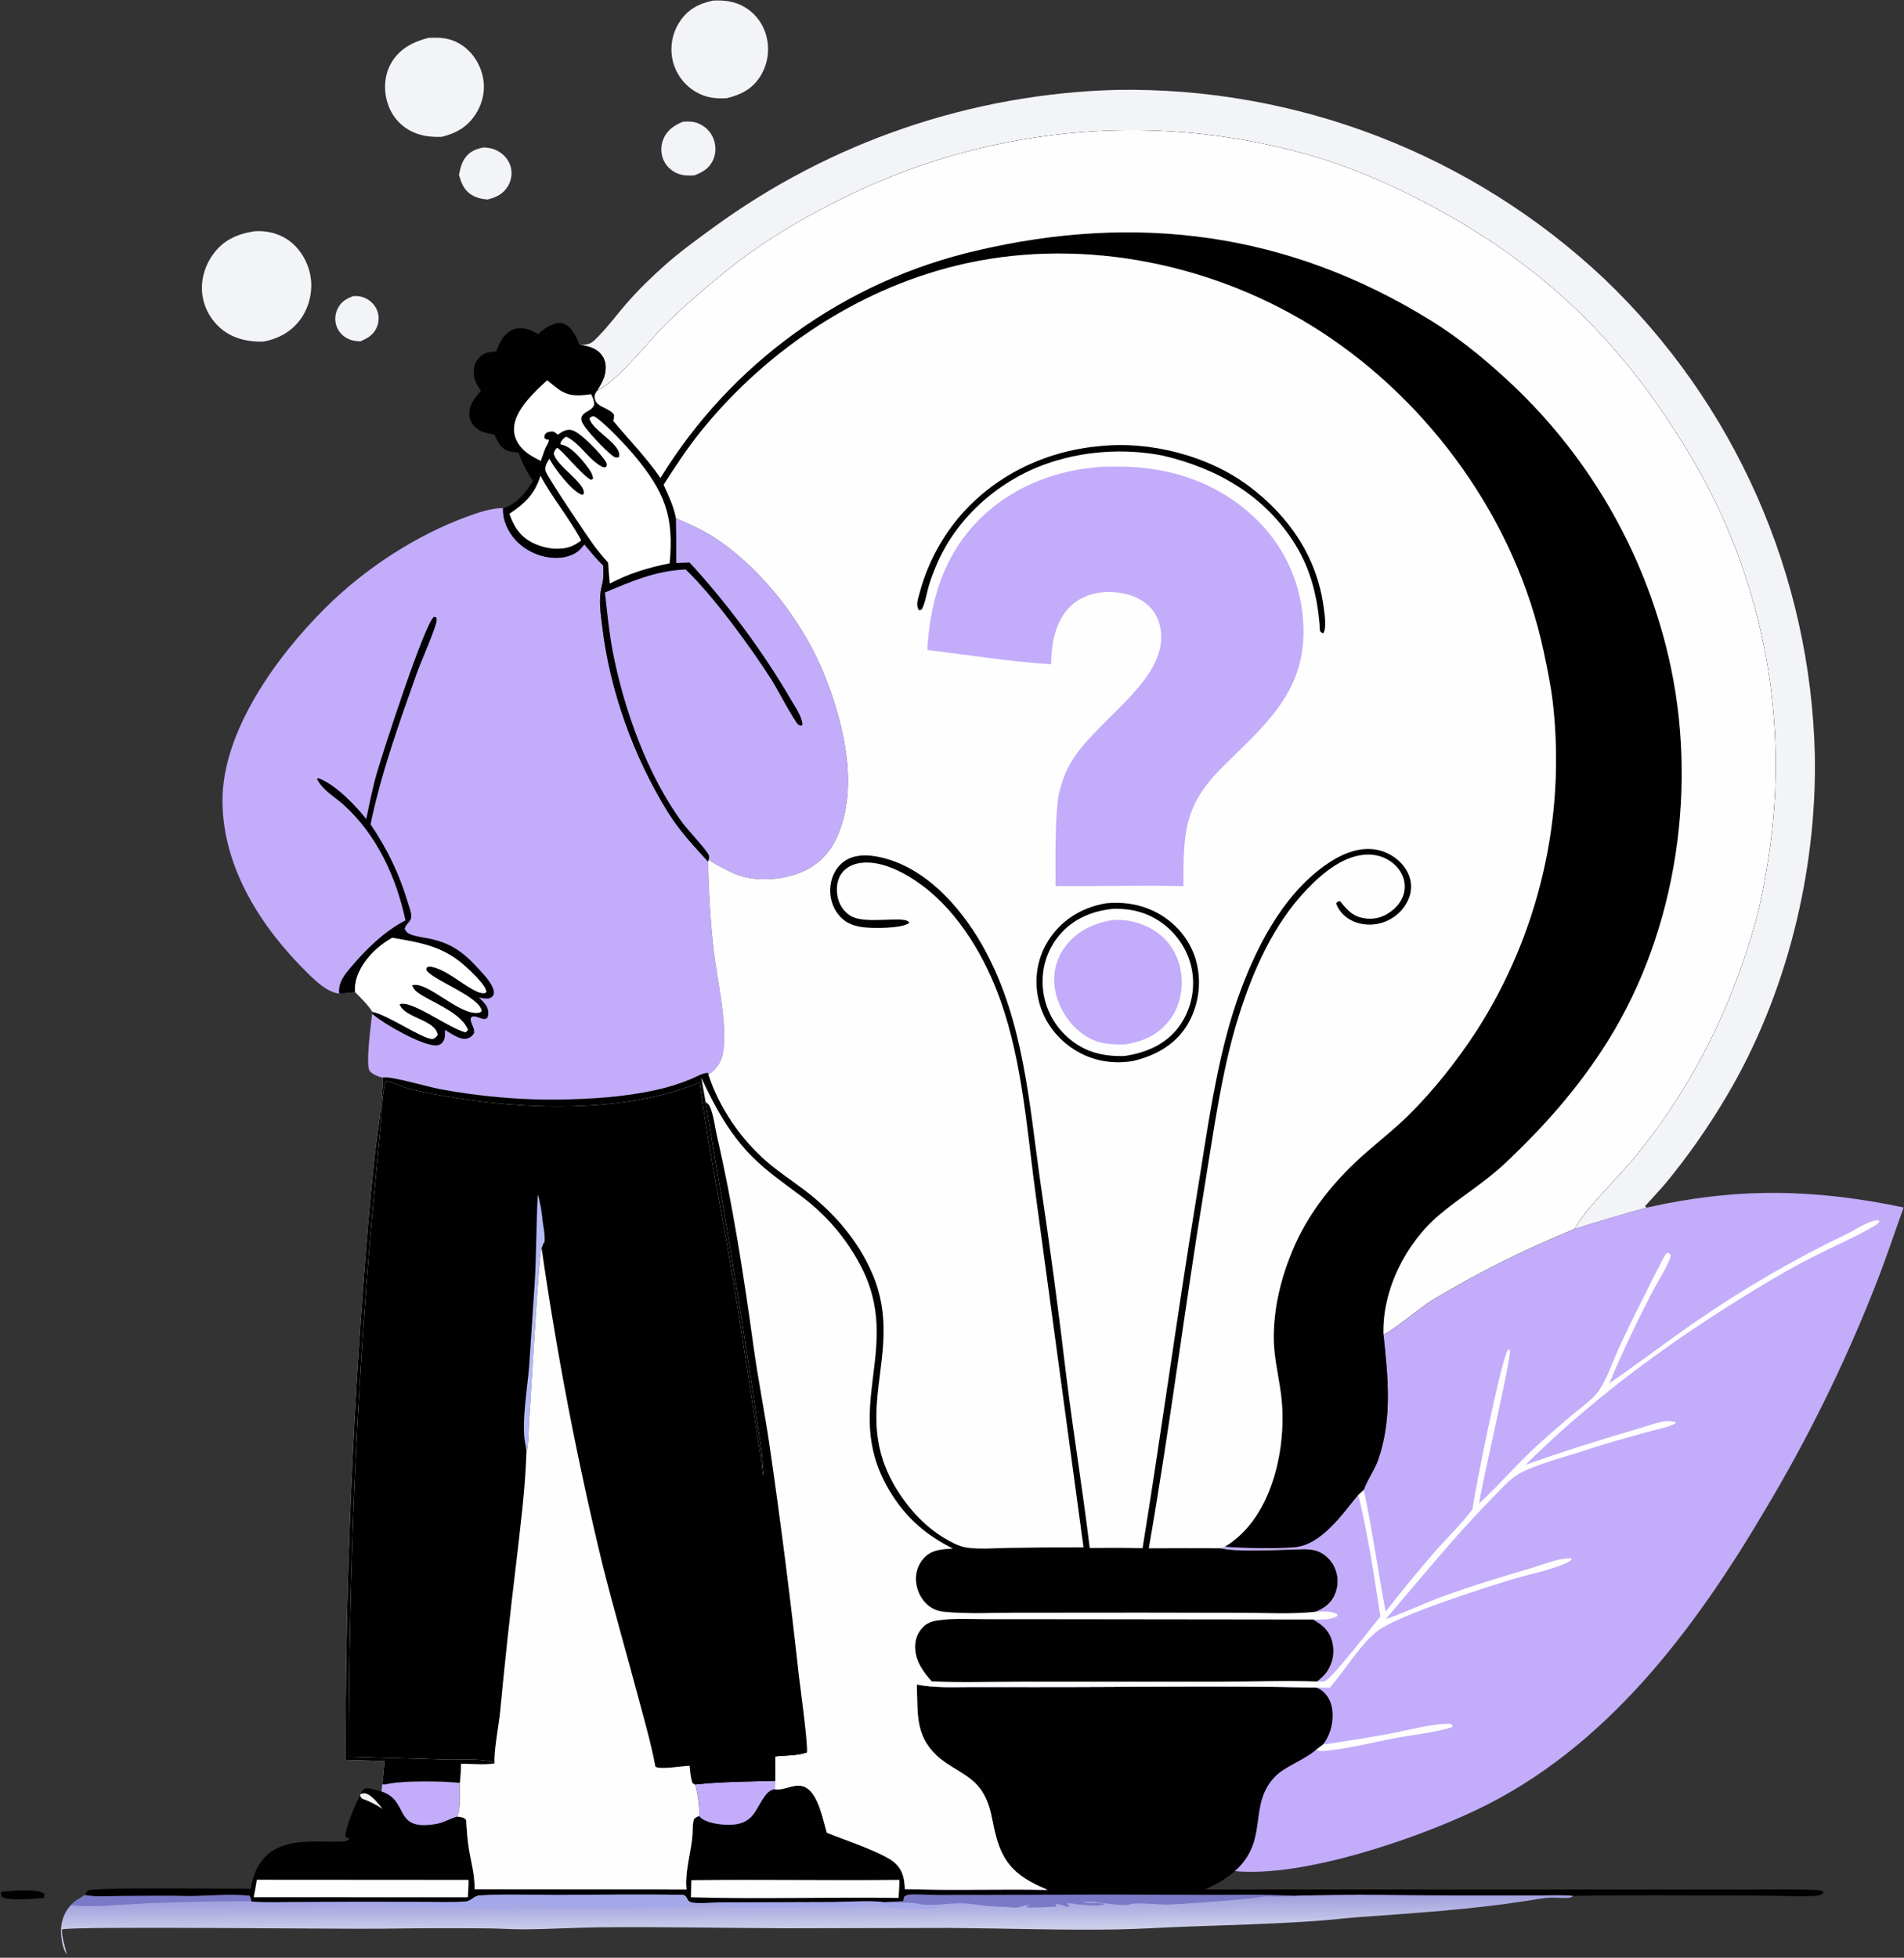 <svg width="610" height="627" viewBox="0 0 610 627" fill="none" xmlns="http://www.w3.org/2000/svg">
<rect x="0" y="0" width="610" height="627" fill="#333333" stroke="none"/>
<path d="M0.307 605.888C0.409 605.878 0.511 605.867 0.613 605.859C3.574 605.623 12.085 604.7 14.23 606.525L14.196 607.837C11.479 608.044 2.804 608.964 0.741 607.555C0.285 607.244 0.366 606.41 0.307 605.888Z" fill="#010102"/>
<path d="M113.228 94.816C114.153 94.781 115.108 94.83 116.002 95.091C117.966 95.666 119.727 97.089 120.604 98.943C120.713 99.169 120.809 99.4 120.894 99.636C120.978 99.872 121.049 100.112 121.107 100.356C121.165 100.6 121.211 100.846 121.243 101.094C121.275 101.343 121.293 101.593 121.299 101.844C121.304 102.095 121.296 102.345 121.275 102.595C121.254 102.844 121.22 103.092 121.171 103.338C121.124 103.585 121.063 103.828 120.99 104.067C120.916 104.306 120.83 104.542 120.731 104.772C119.685 107.252 117.84 108.284 115.479 109.323C114.49 109.307 113.436 109.171 112.487 108.884C110.562 108.301 108.852 106.85 108.032 105.008C107.93 104.778 107.84 104.542 107.763 104.302C107.685 104.062 107.621 103.819 107.569 103.572C107.517 103.325 107.478 103.076 107.452 102.825C107.426 102.574 107.414 102.323 107.414 102.071C107.415 101.818 107.428 101.567 107.455 101.316C107.482 101.066 107.522 100.817 107.575 100.57C107.628 100.323 107.694 100.08 107.772 99.841C107.851 99.601 107.941 99.366 108.044 99.136C109.117 96.735 110.839 95.668 113.228 94.816Z" fill="#F2F4F7"/>
<path d="M154.979 47.22C156.545 47.318 157.959 47.541 159.362 48.291C161.433 49.398 163.035 51.207 163.63 53.503C163.697 53.762 163.75 54.023 163.79 54.286C163.83 54.549 163.857 54.814 163.87 55.08C163.884 55.347 163.884 55.613 163.871 55.879C163.858 56.146 163.831 56.411 163.791 56.674C163.752 56.938 163.699 57.199 163.632 57.457C163.566 57.715 163.488 57.97 163.396 58.22C163.305 58.47 163.201 58.715 163.085 58.956C162.969 59.196 162.841 59.429 162.702 59.656C161.154 62.194 159.026 63.178 156.241 63.886C154.469 63.781 152.714 63.381 151.176 62.467C148.679 60.981 147.778 58.622 147.053 55.978C147.436 54.071 147.815 52.278 148.952 50.648C150.432 48.526 152.51 47.671 154.979 47.22Z" fill="#F2F4F7"/>
<path d="M218.764 38.971C220.543 38.887 222.055 38.83 223.745 39.528C224.018 39.639 224.283 39.763 224.543 39.9C224.802 40.036 225.054 40.186 225.298 40.348C225.542 40.511 225.777 40.685 226.004 40.872C226.23 41.058 226.447 41.255 226.654 41.464C226.86 41.672 227.056 41.889 227.241 42.117C227.425 42.345 227.598 42.582 227.759 42.828C227.919 43.073 228.067 43.326 228.202 43.586C228.337 43.846 228.459 44.113 228.567 44.386C229.427 46.54 229.445 49.044 228.492 51.172C227.243 53.961 225.231 55.044 222.558 56.149C220.932 56.26 219.306 56.309 217.734 55.807C215.516 55.099 213.653 53.55 212.659 51.434C212.537 51.173 212.429 50.905 212.334 50.632C212.24 50.359 212.159 50.083 212.093 49.802C212.027 49.521 211.975 49.237 211.938 48.951C211.901 48.665 211.878 48.377 211.87 48.089C211.861 47.8 211.868 47.512 211.889 47.224C211.91 46.936 211.946 46.651 211.996 46.366C212.047 46.082 212.111 45.801 212.19 45.523C212.269 45.246 212.362 44.972 212.468 44.704C213.658 41.673 215.925 40.208 218.764 38.971Z" fill="#F2F4F7"/>
<path d="M228.41 0.189C232.147 -0.005 235.6 0.418 238.853 2.44C239.063 2.571 239.27 2.708 239.474 2.85C239.677 2.991 239.878 3.138 240.074 3.289C240.27 3.44 240.463 3.597 240.652 3.757C240.84 3.918 241.025 4.084 241.206 4.253C241.387 4.423 241.563 4.597 241.735 4.776C241.908 4.954 242.075 5.137 242.239 5.323C242.402 5.51 242.56 5.7 242.714 5.895C242.868 6.089 243.017 6.288 243.162 6.489C243.306 6.691 243.446 6.896 243.579 7.104C243.714 7.313 243.843 7.525 243.967 7.739C244.091 7.954 244.209 8.172 244.323 8.393C244.436 8.613 244.543 8.837 244.646 9.062C244.748 9.288 244.845 9.516 244.936 9.747C245.027 9.978 245.113 10.21 245.193 10.445C245.272 10.68 245.346 10.916 245.415 11.155C245.483 11.393 245.545 11.633 245.601 11.875C245.666 12.14 245.724 12.406 245.776 12.674C245.827 12.942 245.872 13.211 245.91 13.481C245.948 13.751 245.979 14.022 246.003 14.294C246.028 14.566 246.046 14.838 246.056 15.11C246.067 15.383 246.071 15.656 246.069 15.928C246.066 16.201 246.056 16.474 246.039 16.746C246.023 17.018 246 17.29 245.97 17.561C245.94 17.832 245.903 18.102 245.859 18.372C245.816 18.641 245.766 18.909 245.709 19.176C245.652 19.443 245.589 19.708 245.518 19.971C245.448 20.235 245.372 20.497 245.289 20.757C245.205 21.017 245.115 21.274 245.02 21.529C244.923 21.785 244.821 22.038 244.712 22.288C244.604 22.538 244.488 22.785 244.367 23.03C244.246 23.274 244.119 23.515 243.986 23.754C243.852 23.992 243.713 24.227 243.569 24.458C241.001 28.54 237.399 30.32 232.879 31.443C229.296 31.686 226.11 31.305 222.942 29.431C222.714 29.298 222.489 29.16 222.267 29.015C222.046 28.871 221.828 28.721 221.614 28.566C221.4 28.411 221.19 28.251 220.984 28.085C220.779 27.92 220.577 27.749 220.379 27.573C220.182 27.397 219.989 27.216 219.801 27.031C219.613 26.846 219.43 26.655 219.251 26.461C219.072 26.266 218.898 26.067 218.73 25.863C218.562 25.66 218.398 25.452 218.24 25.241C218.082 25.029 217.929 24.813 217.782 24.594C217.635 24.375 217.493 24.152 217.357 23.925C217.221 23.699 217.09 23.469 216.966 23.236C216.841 23.003 216.723 22.767 216.61 22.528C216.497 22.289 216.391 22.047 216.29 21.803C216.19 21.558 216.096 21.311 216.008 21.063C215.92 20.814 215.838 20.562 215.763 20.309C215.687 20.056 215.618 19.801 215.555 19.544C215.492 19.282 215.436 19.018 215.386 18.753C215.336 18.487 215.293 18.221 215.256 17.954C215.22 17.686 215.19 17.418 215.168 17.149C215.145 16.88 215.129 16.611 215.119 16.341C215.11 16.071 215.108 15.801 215.113 15.531C215.117 15.262 215.128 14.992 215.146 14.723C215.164 14.453 215.188 14.185 215.22 13.916C215.251 13.649 215.29 13.381 215.335 13.115C215.38 12.849 215.432 12.584 215.49 12.32C215.548 12.057 215.614 11.795 215.686 11.535C215.757 11.275 215.835 11.016 215.92 10.76C216.004 10.504 216.095 10.25 216.193 9.998C216.29 9.746 216.394 9.497 216.505 9.25C216.614 9.004 216.731 8.76 216.853 8.52C216.975 8.279 217.104 8.042 217.238 7.808C217.373 7.574 217.513 7.343 217.659 7.116C220.312 2.985 223.784 1.213 228.41 0.189Z" fill="#F2F4F7"/>
<path d="M137.282 12.121C140.907 11.971 143.904 12.072 147.158 13.95C150.946 16.135 153.57 19.946 154.59 24.164C155.623 28.442 154.795 32.735 152.463 36.445C149.85 40.602 146.172 42.694 141.514 43.828C137.894 43.952 134.501 43.555 131.264 41.77C127.627 39.764 125.088 36.413 123.99 32.423C122.851 28.284 123.229 23.691 125.456 19.977C128.116 15.542 132.435 13.333 137.282 12.121Z" fill="#F2F4F7"/>
<path d="M81.305 74.09C84.931 73.748 88.749 74.572 91.831 76.536C95.766 79.043 98.436 83.38 99.377 87.908C100.341 92.539 99.294 97.734 96.674 101.678C93.779 106.038 89.376 108.482 84.312 109.416C80.008 109.496 75.862 108.766 72.228 106.322C71.987 106.158 71.75 105.989 71.517 105.813C71.284 105.637 71.057 105.456 70.834 105.269C70.61 105.082 70.392 104.889 70.178 104.691C69.965 104.492 69.757 104.289 69.554 104.08C69.35 103.871 69.152 103.657 68.96 103.438C68.767 103.22 68.581 102.996 68.4 102.768C68.219 102.539 68.044 102.307 67.874 102.07C67.705 101.833 67.542 101.591 67.385 101.346C67.227 101.1 67.077 100.851 66.932 100.598C66.788 100.345 66.65 100.089 66.519 99.828C66.387 99.569 66.263 99.306 66.144 99.039C66.026 98.773 65.915 98.504 65.81 98.232C65.706 97.96 65.608 97.686 65.518 97.408C65.427 97.132 65.344 96.852 65.267 96.571C65.191 96.29 65.122 96.008 65.059 95.723C64.997 95.438 64.942 95.152 64.895 94.865C64.149 90.212 65.455 85.406 68.165 81.59C71.477 76.927 75.875 74.993 81.305 74.09Z" fill="#F2F4F7"/>
<path d="M289.326 608.879L289.701 607.414C290.432 606.8 291.278 606.722 292.206 606.697C294.944 606.625 297.798 606.889 300.558 606.889L331.306 606.855C349.287 606.66 367.225 606.759 385.206 606.861C394.894 606.916 404.728 606.611 414.396 607.135C433.329 606.517 452.444 607.038 471.396 607.026L492.693 607.016C496.399 607.016 500.334 606.762 504.006 607.172C503.83 607.317 503.691 607.527 503.478 607.608C502.083 608.135 498.71 607.678 497.057 607.742C494.395 607.847 491.726 608.372 489.098 608.781C471.471 611.532 453.482 612.68 435.696 613.963C430.845 614.314 426.017 614.923 421.162 615.253C407.645 616.173 394.156 616.536 380.623 617.011C372.935 617.282 365.217 617.818 357.528 617.941C339.798 618.225 322.049 617.583 304.324 617.453L251.714 617.562C231.914 617.47 212.116 617.07 192.308 617.252C184.267 617.325 176.215 617.844 168.176 617.901C164.244 617.929 160.307 617.637 156.373 617.595C145.246 617.496 134.12 617.528 122.994 617.69C111.996 617.918 22.04 616.779 19.854 617.953C19.688 620.361 20.884 623.523 21.413 625.933C19.793 623.815 19.299 619.227 19.65 616.685C19.975 614.335 21.032 611.74 22.781 610.091C23.653 609.222 24.358 608.591 25.467 608.045L27.276 606.909C30.814 607.554 34.803 607.205 38.402 607.2C45.944 607.189 53.516 607.037 61.054 607.223C67.172 607.135 73.834 606.49 79.886 607.093C80.402 607.769 80.393 608.037 80.511 608.895L80.746 608.989C85.124 609.331 89.596 609.147 93.988 609.128L115.107 609.051L136.517 609.084C140.712 609.09 144.994 609.262 149.175 608.941C151.014 608.799 151.785 607.121 153.603 607.006C161.853 606.483 170.382 606.893 178.667 606.863C191.63 606.818 204.649 606.538 217.606 606.835C218.432 606.854 219.105 606.652 219.71 607.296C220.417 608.049 220.122 608.69 221.322 609.149C222.929 609.763 228.685 609.255 230.765 609.246L267.108 609.118C271.791 609.104 278.835 608.518 283.315 609.186C285.316 609.043 287.32 608.94 289.326 608.879Z" fill="url(#paint0_linear_705_18993)"/>
<path d="M27.276 606.908C30.814 607.554 34.802 607.205 38.401 607.2C45.944 607.189 53.516 607.037 61.054 607.223C67.172 607.134 73.834 606.49 79.886 607.093C80.401 607.769 80.392 608.037 80.51 608.895C69.159 608.877 57.813 609.112 46.472 609.599C40.763 609.813 27.363 611.12 22.781 610.091C23.653 609.221 24.358 608.59 25.467 608.045L27.276 606.908Z" fill="#7979C7"/>
<path d="M289.325 608.879L289.701 607.414C290.432 606.8 291.278 606.722 292.205 606.697C294.943 606.625 297.797 606.889 300.558 606.889L331.306 606.855C349.287 606.66 367.225 606.759 385.205 606.861C394.894 606.916 404.728 606.611 414.396 607.135C411.313 607.539 408.037 607.335 404.926 607.336C403.885 608.047 377.714 609.901 374.138 609.967C372.033 610.005 363.801 609.276 362.516 609.768C359.556 610.902 351.002 608.619 346.836 609.129C348.219 609.827 353.635 609.257 353.843 609.828C351.495 610.719 347.875 610.034 345.397 609.896L346.002 610.081C344.664 609.849 343.134 609.391 341.795 609.608L342.485 610.189L342.177 610.746C340.801 610.32 339.455 609.831 338.011 609.721L338.427 609.864L338.097 609.901L338.523 610.622C336.973 610.639 329.487 611.153 328.758 610.795C329.217 610.279 329.409 610.237 330.04 610.014C329.052 610.029 328.373 610.214 327.43 610.523C326.384 610.867 325.801 610.994 324.729 610.901C322.101 610.673 319.462 610.681 316.839 610.444C313.86 610.175 310.812 609.545 307.823 609.545C303.641 609.546 299.46 610.384 295.278 609.965C291.972 609.056 286.904 609.552 283.314 609.187C285.316 609.043 287.32 608.94 289.325 608.879Z" fill="#7979C7"/>
<path d="M80.746 608.99C85.124 609.331 89.597 609.147 93.988 609.129L115.108 609.051L136.517 609.084C140.712 609.09 144.994 609.263 149.175 608.941C151.014 608.799 151.785 607.122 153.603 607.006C161.853 606.483 170.382 606.893 178.667 606.864C191.63 606.818 204.649 606.538 217.606 606.835C218.432 606.854 219.105 606.652 219.71 607.296C220.417 608.049 220.123 608.69 221.323 609.149C222.929 609.763 228.686 609.256 230.765 609.247L267.109 609.118C271.792 609.104 278.835 608.519 283.315 609.186C286.904 609.552 291.973 609.055 295.278 609.964L295.141 610.442C297.027 610.995 299.373 610.048 301.104 610.766C299.809 611.576 288.124 611.343 286.068 611.094C284.277 610.877 282.541 610.278 280.728 610.122C278.115 609.898 275.367 610.052 272.739 610.071C273.901 610.149 275.061 610.255 276.218 610.389C274.492 610.925 229.778 611.274 227.038 610.841C229.877 610.732 232.649 610.577 235.462 610.167C231.093 609.894 226.292 609.553 221.936 609.923C218.638 610.202 215.39 610.872 212.072 610.964C199.695 611.241 187.317 611.279 174.939 611.08C172.171 611.019 168.776 611.599 166.134 610.897C168.9 609.94 172.354 611.26 175.076 610.469L174.107 610.48L174.208 610.499C173.43 609.972 163.201 609.658 161.831 609.905C160.967 610.061 160.126 610.1 159.249 610.138L159.121 610.283C161.019 610.589 163.41 610.588 165.194 611.103C165.031 611.181 164.881 611.296 164.704 611.336C163.757 611.548 162.141 611.278 161.144 611.279C155.565 611.286 150.172 611.16 144.6 610.94L98.524 609.512C95.18 609.406 82.493 610.363 80.746 608.99Z" fill="#A4A8EA"/>
<path d="M185.904 110.457C189.395 110.389 189.719 109.775 192.181 107.222C195.228 104.063 197.868 100.459 200.757 97.147C204.562 92.786 208.801 88.665 213.135 84.83C218.031 80.497 223.228 76.741 228.509 72.899C229.674 72.047 230.847 71.206 232.029 70.377C233.21 69.547 234.399 68.729 235.596 67.921C236.793 67.114 237.997 66.318 239.209 65.533C240.421 64.748 241.64 63.975 242.866 63.214C244.093 62.452 245.326 61.702 246.566 60.964C247.807 60.226 249.055 59.499 250.309 58.784C251.563 58.07 252.824 57.367 254.092 56.676C255.36 55.985 256.634 55.306 257.914 54.639C259.194 53.972 260.481 53.318 261.774 52.675C263.066 52.033 264.365 51.402 265.67 50.785C266.974 50.166 268.285 49.56 269.601 48.967C270.917 48.374 272.239 47.793 273.566 47.225C274.893 46.657 276.226 46.101 277.564 45.558C278.901 45.014 280.244 44.484 281.591 43.966C282.939 43.448 284.292 42.943 285.649 42.451C287.006 41.959 288.367 41.479 289.734 41.012C291.1 40.546 292.471 40.093 293.845 39.652C295.22 39.211 296.599 38.783 297.982 38.369C299.365 37.954 300.752 37.552 302.142 37.164C303.533 36.775 304.927 36.4 306.324 36.038C307.722 35.676 309.123 35.327 310.527 34.992C311.931 34.656 313.339 34.333 314.749 34.024C316.159 33.715 317.572 33.419 318.988 33.136C320.404 32.854 321.823 32.585 323.244 32.33C324.665 32.074 326.088 31.831 327.513 31.602C328.939 31.374 330.366 31.159 331.796 30.957C333.226 30.755 334.657 30.566 336.09 30.392C337.523 30.217 338.958 30.055 340.395 29.907C341.831 29.76 343.268 29.626 344.707 29.505C346.146 29.384 347.586 29.278 349.026 29.184C350.467 29.091 351.909 29.011 353.351 28.945C354.793 28.879 356.236 28.826 357.679 28.787C359.467 28.757 361.256 28.749 363.044 28.761C364.832 28.774 366.62 28.809 368.408 28.866C370.195 28.921 371.982 28.999 373.767 29.098C375.553 29.197 377.337 29.318 379.12 29.46C380.902 29.603 382.683 29.766 384.462 29.951C386.24 30.136 388.017 30.343 389.791 30.572C391.564 30.799 393.335 31.049 395.102 31.319C396.87 31.59 398.635 31.882 400.395 32.195C402.156 32.508 403.912 32.843 405.665 33.198C407.417 33.554 409.165 33.931 410.909 34.328C412.652 34.726 414.391 35.145 416.125 35.584C417.858 36.024 419.586 36.485 421.308 36.966C423.031 37.447 424.747 37.949 426.456 38.472C428.167 38.994 429.871 39.538 431.568 40.101C433.265 40.665 434.954 41.249 436.638 41.853C438.321 42.458 439.996 43.083 441.664 43.728C443.332 44.373 444.992 45.038 446.644 45.723C448.296 46.408 449.939 47.113 451.573 47.837C453.208 48.562 454.834 49.306 456.451 50.07C458.068 50.834 459.675 51.617 461.273 52.419C462.871 53.222 464.459 54.043 466.037 54.884C467.615 55.725 469.183 56.585 470.74 57.464C472.298 58.342 473.844 59.24 475.38 60.156C476.916 61.071 478.44 62.005 479.953 62.958C481.467 63.911 482.968 64.881 484.458 65.871C485.948 66.859 487.425 67.866 488.891 68.891C490.356 69.915 491.809 70.957 493.249 72.017C494.69 73.076 496.117 74.153 497.531 75.246C498.946 76.341 500.347 77.451 501.734 78.579C503.121 79.707 504.495 80.852 505.855 82.012C507.215 83.173 508.561 84.35 509.892 85.544C511.224 86.737 512.54 87.946 513.843 89.171C515.136 90.403 516.415 91.65 517.677 92.914C518.94 94.177 520.187 95.455 521.418 96.749C522.65 98.043 523.865 99.351 525.064 100.675C526.264 101.998 527.446 103.336 528.612 104.689C529.779 106.042 530.928 107.409 532.061 108.79C533.193 110.17 534.309 111.565 535.407 112.974C536.505 114.382 537.586 115.803 538.65 117.238C539.713 118.673 540.758 120.121 541.786 121.581C542.814 123.042 543.824 124.515 544.816 126C545.807 127.485 546.78 128.982 547.735 130.492C548.69 132.001 549.626 133.522 550.543 135.054C551.461 136.587 552.359 138.13 553.239 139.684C554.118 141.238 554.978 142.803 555.819 144.379C556.66 145.954 557.482 147.539 558.284 149.135C559.086 150.731 559.868 152.336 560.631 153.951C561.393 155.565 562.136 157.189 562.858 158.823C563.581 160.456 564.283 162.097 564.966 163.748C565.648 165.398 566.31 167.057 566.951 168.723C567.593 170.39 568.214 172.064 568.814 173.746C569.414 175.428 569.994 177.117 570.552 178.813C571.111 180.509 571.649 182.212 572.166 183.921C572.683 185.631 573.179 187.346 573.653 189.067C574.128 190.789 574.582 192.516 575.014 194.249C575.446 195.981 575.857 197.718 576.247 199.461C576.636 201.204 577.004 202.952 577.351 204.703C577.697 206.455 578.022 208.211 578.326 209.97C578.629 211.73 578.911 213.494 579.171 215.26C579.431 217.027 579.67 218.796 579.886 220.569C580.102 222.341 580.297 224.116 580.47 225.894C580.643 227.671 580.794 229.45 580.923 231.231C581.052 233.012 581.16 234.794 581.245 236.578C581.331 238.362 581.394 240.146 581.435 241.931C582.095 279.344 572.328 318.683 553.265 350.906C547.433 360.764 541.048 369.954 533.762 378.803C532.352 380.517 527.079 386.2 527.085 386.239C527.116 386.437 527.327 386.557 527.459 386.707C527.48 386.731 527.512 386.741 527.539 386.759C519.784 388.888 512.072 391.166 504.406 393.595C507.866 387.198 518.629 376.856 523.757 370.606C542.159 348.176 554.828 322.669 562.55 294.731C564.338 288.262 565.469 281.705 566.505 275.081C566.716 273.752 566.913 272.42 567.096 271.086C567.28 269.752 567.448 268.416 567.603 267.08C567.758 265.742 567.899 264.403 568.026 263.063C568.153 261.722 568.266 260.381 568.365 259.038C568.464 257.695 568.549 256.352 568.62 255.007C568.69 253.663 568.747 252.318 568.79 250.972C568.832 249.626 568.861 248.28 568.875 246.934C568.889 245.588 568.889 244.242 568.875 242.896C568.862 241.549 568.834 240.203 568.792 238.858C568.749 237.512 568.693 236.167 568.623 234.822C568.553 233.478 568.468 232.134 568.37 230.791C568.271 229.449 568.159 228.107 568.033 226.767C567.906 225.426 567.765 224.087 567.611 222.75C567.456 221.412 567.287 220.077 567.105 218.743C566.922 217.41 566.726 216.078 566.516 214.748C566.305 213.418 566.08 212.09 565.842 210.766C565.604 209.44 565.352 208.118 565.086 206.798C564.82 205.479 564.54 204.162 564.246 202.847C563.952 201.533 563.645 200.223 563.324 198.916C563.003 197.608 562.668 196.304 562.32 195.004C561.971 193.703 561.609 192.406 561.234 191.113C560.858 189.821 560.469 188.532 560.066 187.247C559.664 185.962 559.248 184.681 558.818 183.406C558.389 182.13 557.946 180.858 557.49 179.591C557.034 178.325 556.564 177.063 556.082 175.806C555.6 174.549 555.104 173.297 554.595 172.05C554.086 170.804 553.565 169.563 553.03 168.327C552.495 167.091 551.947 165.861 551.387 164.637C550.827 163.412 550.253 162.194 549.667 160.982C549.081 159.77 548.482 158.564 547.871 157.364C547.26 156.165 546.636 154.972 546 153.785C545.363 152.599 544.715 151.419 544.053 150.246C522.671 112.74 497.007 86.582 458.858 66.083C445.66 58.991 432.006 53.077 417.522 49.105C415.981 48.682 414.435 48.277 412.884 47.89C411.333 47.503 409.778 47.134 408.219 46.783C406.659 46.432 405.096 46.099 403.529 45.784C401.962 45.469 400.392 45.172 398.817 44.893C397.244 44.614 395.667 44.354 394.087 44.111C392.507 43.869 390.924 43.645 389.339 43.439C387.754 43.233 386.167 43.045 384.577 42.877C382.988 42.707 381.397 42.556 379.804 42.424C378.211 42.291 376.617 42.178 375.022 42.082C373.426 41.986 371.829 41.909 370.232 41.85C368.634 41.791 367.037 41.751 365.438 41.729C363.84 41.707 362.242 41.704 360.644 41.719C359.045 41.734 357.447 41.767 355.85 41.82C354.252 41.871 352.655 41.942 351.059 42.031C349.464 42.119 347.869 42.226 346.275 42.352C344.682 42.478 343.09 42.622 341.5 42.784C339.91 42.946 338.322 43.127 336.735 43.327C335.15 43.525 333.566 43.743 331.985 43.978C330.404 44.214 328.826 44.468 327.251 44.739C325.676 45.011 324.105 45.302 322.537 45.61C320.968 45.919 319.403 46.245 317.842 46.59C316.282 46.934 314.725 47.296 313.172 47.676C311.62 48.057 310.072 48.455 308.529 48.872C306.985 49.288 305.447 49.722 303.914 50.173C302.381 50.625 300.853 51.094 299.331 51.581C297.808 52.068 296.292 52.573 294.781 53.094C293.27 53.616 291.766 54.156 290.267 54.712C288.769 55.269 287.278 55.843 285.793 56.434C284.308 57.025 282.83 57.633 281.359 58.259C279.888 58.884 278.424 59.526 276.968 60.185C275.512 60.844 274.064 61.52 272.623 62.212C271.183 62.905 269.751 63.614 268.327 64.34C255.148 70.933 243.153 78.221 231.711 87.561C225.469 92.656 219.367 97.83 213.628 103.491C207.825 109.216 198.604 121.209 191.862 124.866C191.671 124.969 191.478 125.066 191.286 125.167C192.227 123.56 193.295 121.916 193.736 120.088C194.238 118 194.221 115.817 192.968 113.986C191.272 111.509 188.665 110.902 185.904 110.457Z" fill="#F2F4F7"/>
<path d="M293.709 539.489C299.44 540.612 305.333 540.302 311.148 540.293L331.304 540.307C361.387 540.358 391.512 539.784 421.589 540.463C423.236 540.876 424.736 542.36 425.588 543.805C427.341 546.777 427.219 550.789 426.286 554.003C425.784 555.733 424.949 557.274 423.882 558.715L421.677 560.387C417.283 564.08 411.512 565.704 408.234 569.275C399.758 578.507 406.7 589.322 395.644 599.266C392.648 601.827 389.709 603.491 386.128 605.12L516.285 605.137L557.927 605.161C565.705 605.167 573.538 604.966 581.306 605.286C582.343 605.329 583.286 605.316 584.214 605.842C584.009 606.518 584.203 606.312 583.583 606.65C582.815 607.069 582.009 607.197 581.141 607.222C574.762 607.406 568.258 607.096 561.866 607.093C542.591 607.084 523.277 606.858 504.006 607.172C500.334 606.762 496.398 607.016 492.693 607.016L471.396 607.026C452.443 607.037 433.329 606.517 414.396 607.135C404.728 606.611 394.894 606.915 385.205 606.861C367.225 606.759 349.287 606.66 331.306 606.855L300.558 606.889C297.798 606.889 294.943 606.625 292.205 606.697C291.278 606.722 290.432 606.8 289.701 607.414L289.325 608.879C287.319 608.94 285.316 609.042 283.314 609.186C278.834 608.519 271.791 609.104 267.108 609.118L230.764 609.247C228.685 609.255 222.929 609.763 221.322 609.149C220.122 608.69 220.416 608.049 219.71 607.296C219.105 606.652 218.432 606.854 217.605 606.835C204.648 606.538 191.63 606.818 178.666 606.864C170.382 606.893 161.853 606.483 153.603 607.006C151.784 607.122 151.013 608.799 149.174 608.941C144.994 609.263 140.711 609.09 136.516 609.084L115.107 609.051L93.987 609.129C89.596 609.147 85.123 609.331 80.745 608.99L80.51 608.895C80.392 608.038 80.401 607.769 79.886 607.093C73.834 606.49 67.172 607.135 61.054 607.223C53.516 607.037 45.944 607.189 38.401 607.2C34.802 607.205 30.814 607.554 27.275 606.909C27.484 606.324 27.745 605.922 28.114 605.425C31.215 604.366 73.466 604.963 80.355 604.912C80.978 600.896 82.275 597.315 85.249 594.411C91.275 588.525 101.367 589.988 109.095 589.815C110.157 589.791 111.213 589.757 111.991 588.942C111.523 588.717 111.077 588.486 110.633 588.216C110.572 585.843 113.729 577.891 115.026 575.755C115.141 575.567 115.262 575.383 115.38 575.197L115.501 574.579C115.816 573.97 116.04 573.381 116.6 572.958C117.623 572.184 120.988 573.538 122.228 573.75C122.25 572.967 122.381 572.193 122.484 571.418C123.234 571.604 123.674 571.455 124.413 571.297C129.458 570.216 142.038 570.404 147.323 570.996C147.2 574.314 147.703 578.697 146.575 581.805C147.778 581.962 148.458 581.938 149.333 582.805C149.547 585.872 149.722 588.984 150.215 592.021C150.904 596.257 152.213 600.782 152.035 605.07L219.952 605.133C219.429 599.693 221.109 594.175 221.754 588.777C221.972 586.952 221.777 584.612 222.246 582.888C222.46 582.098 223.299 581.926 223.965 581.603C224.253 579.609 223.45 573.353 222.609 571.505C231.064 570.585 239.876 570.581 248.388 570.334L248.251 573.021C251.662 573.561 254.898 570.627 258.268 572.529C262.254 574.78 263.69 582.898 264.926 586.965C270.057 589.089 283.41 593.423 286.872 596.75C289.329 599.111 289.795 601.751 289.891 604.996C305.095 605.501 320.382 604.967 335.605 605.259C324.213 600.529 320.409 595.862 318.092 583.718C317.379 579.983 316.551 576.498 314.348 573.316C310.815 568.21 304.567 566.439 300.143 562.305C293.02 555.646 294.07 548.34 293.709 539.489Z" fill="#010102"/>
<path d="M115.502 574.579C116.571 574.268 116.881 574.152 117.883 574.669C119.74 575.628 121.26 577.787 122.612 579.337C120.411 577.945 118.376 576.883 115.922 575.994L115.381 575.196L115.502 574.579Z" fill="#F3F3F1"/>
<path d="M248.389 570.334L248.252 573.021C246.814 573.217 245.925 574.058 245.075 575.202C242.172 579.109 241.623 583.265 235.991 584.239C232.942 584.766 227.233 584.239 224.704 582.346C224.422 582.134 224.183 581.879 223.966 581.603C224.254 579.609 223.451 573.353 222.61 571.505C231.064 570.585 239.876 570.581 248.389 570.334Z" fill="#C3ACFA"/>
<path d="M122.484 571.418C123.234 571.603 123.674 571.455 124.413 571.297C129.458 570.216 142.038 570.404 147.323 570.995C147.201 574.314 147.703 578.697 146.575 581.805C144.248 582.319 142.292 583.709 139.872 584.134C125.834 586.601 131.271 577.005 122.534 573.856L122.229 573.75C122.25 572.967 122.381 572.193 122.484 571.418Z" fill="#C3ACFA"/>
<path d="M221.482 602.152C243.698 601.865 265.925 602.299 288.143 602.05C288.164 603.978 287.994 605.923 287.89 607.848C265.726 607.52 243.5 608.29 221.352 607.641L221.482 602.152Z" fill="#FEFEFE"/>
<path d="M82.281 602.018L150.13 602.063C150.143 603.928 150.006 605.785 149.892 607.646L81.276 607.623C81.672 605.767 81.96 603.887 82.281 602.018Z" fill="#FEFEFE"/>
<path d="M108.649 318.241C104.622 317.619 101.253 314.314 98.458 311.564C83.667 297.013 71.341 277.872 71.279 256.496C71.215 234.09 88.77 210.08 104.183 194.741C116.744 182.24 133.044 171.513 149.712 165.432C153.286 164.128 157.342 162.717 161.187 162.725C160.992 166.51 162.72 170.294 165.268 173.035C165.471 173.249 165.678 173.458 165.891 173.661C166.104 173.865 166.321 174.063 166.544 174.256C166.766 174.449 166.994 174.636 167.225 174.818C167.457 175 167.693 175.176 167.933 175.346C168.173 175.517 168.418 175.681 168.666 175.839C168.915 175.997 169.167 176.15 169.422 176.296C169.678 176.441 169.937 176.581 170.199 176.714C170.463 176.848 170.728 176.974 170.997 177.094C171.266 177.215 171.538 177.328 171.812 177.435C172.086 177.542 172.363 177.642 172.642 177.736C172.922 177.829 173.203 177.916 173.486 177.996C173.77 178.075 174.056 178.148 174.343 178.214C174.63 178.279 174.918 178.338 175.208 178.389C175.498 178.441 175.789 178.486 176.081 178.523C176.373 178.56 176.666 178.59 176.96 178.613C177.253 178.636 177.548 178.652 177.842 178.66C180.614 178.733 183.865 177.97 185.861 175.919C186.342 175.424 186.772 174.876 187.198 174.335C189.144 176.604 191.034 179.014 193.223 181.053C193.415 183.543 193.415 185.313 192.796 187.743C191.721 191.963 192.421 196.068 192.914 200.322C195.303 220.948 202.974 242.274 213.88 259.922C217.638 266.002 222.072 270.713 226.839 275.945C227.095 285.617 227.567 295.458 228.745 305.064C229.875 314.286 232.524 325.435 231.941 334.592C231.746 337.643 231.174 340.175 229.006 342.466C228.389 343.118 227.641 343.657 226.99 344.279L226.842 343.643C225.303 343.487 222.767 345.025 221.309 345.616C217.559 347.155 213.701 348.348 209.736 349.196C199.841 351.322 189.719 351.97 179.618 352.15C166.926 352.375 153.387 351.136 140.898 348.811C137.346 348.15 125.262 344.583 122.658 345.097C121.414 344.956 119.243 344.032 118.455 343.031C117.047 341.242 118.899 327.563 119.227 324.68L119.29 324.04C118.383 322.352 115.224 319.117 113.778 317.723C112.059 318.027 110.388 318.154 108.649 318.241Z" fill="#C3ACFA"/>
<path d="M117.336 262.298C118.379 257.428 119.307 252.599 120.674 247.804C122.455 241.551 135.968 199.724 139.023 197.572L139.715 197.66C139.855 198.045 139.894 198.07 139.904 198.548C139.945 200.486 134.739 212.228 133.696 215.17C128.011 231.202 122.171 247.32 118.714 264.005C124.107 271.921 127.967 279.983 130.706 289.186C131.091 290.48 132.061 292.796 131.667 294.14C131.445 294.9 130.848 295.477 130.362 296.074C130.011 296.506 129.819 296.878 129.639 297.402C130.05 298.38 130.569 298.873 131.578 299.265C133.394 299.972 135.514 300.199 137.429 300.588C143.918 301.91 147.932 304.492 152.426 309.329C154.287 311.331 156.626 313.653 157.799 316.146C158.177 316.952 158.282 317.559 158.204 318.457C157.728 319.207 157.576 319.501 156.651 319.748C155.807 319.975 154.317 319.614 153.451 319.478C154.998 321.036 156.432 322.138 156.444 324.5C156.447 325.02 156.336 325.453 156.164 325.938C155.56 326.362 155.504 326.437 154.739 326.309C153.479 326.098 152.414 325.224 151.12 325.641C150.742 326.313 150.682 326.357 150.89 327.136C151.251 328.488 152.034 329.343 151.888 330.816C151.343 331.813 150.481 332.472 149.336 332.675C147.276 333.042 144.319 330.854 142.568 329.838C142.537 331.37 142.727 333.001 141.49 334.124C140.88 334.679 140.196 334.854 139.379 334.812C134.745 334.573 123.506 328.201 119.841 325.16C119.64 324.994 119.433 324.839 119.228 324.68L119.29 324.04C124.13 324.921 135.067 332.628 138.612 332.754C139.486 332.297 139.706 332.217 140.222 331.393C139.359 326.507 129.555 326.107 127.976 321.605C131.805 320.052 144.07 329.508 149.214 330.598L149.904 329.863C148.228 325.036 140.093 321.651 136.022 319.287C134.523 318.416 132.487 317.303 132.014 315.535C136.776 313.98 146.856 324.981 153.035 324.354C153.752 324.282 153.834 324.295 154.315 323.733C153.442 319.175 139.141 314.094 136.75 310.94C136.432 310.52 136.606 310.338 136.701 309.87L137.45 309.51C142.058 309.932 147.413 314.666 151.459 316.869C152.639 317.511 154.249 318.367 155.621 317.957L155.815 317.471C155.622 316.883 155.422 316.389 155.071 315.872C153.68 313.827 151.745 312.009 149.97 310.302C142.546 303.168 135.423 302.041 125.644 300.353C122.793 302.001 120.278 303.975 118.137 306.493C115.525 309.566 113.416 313.593 113.779 317.723C112.06 318.027 110.388 318.153 108.649 318.241C108.334 314.747 110.155 312.475 112.299 309.912C117.127 304.145 123.159 298.241 129.895 294.766C127.001 280.999 120.722 267.359 110.124 257.786C107.267 255.205 103.31 253.042 101.582 249.494L101.891 249.193C107.418 251.145 113.724 257.794 117.336 262.298Z" fill="#010102"/>
<path d="M125.645 300.353C135.423 302.041 142.545 303.168 149.97 310.302C151.745 312.009 153.68 313.827 155.071 315.873C155.422 316.389 155.622 316.883 155.815 317.471L155.621 317.957C154.249 318.367 152.639 317.512 151.459 316.869C147.414 314.666 142.058 309.932 137.45 309.51L136.701 309.87C136.606 310.338 136.433 310.52 136.751 310.94C139.141 314.094 153.443 319.175 154.315 323.733C153.834 324.295 153.753 324.282 153.035 324.354C146.856 324.981 136.776 313.98 132.014 315.535C132.488 317.303 134.523 318.416 136.022 319.287C140.094 321.651 148.228 325.036 149.904 329.863L149.214 330.598C144.07 329.508 131.806 320.052 127.976 321.605C129.555 326.107 139.359 326.507 140.222 331.393C139.706 332.217 139.487 332.297 138.612 332.754C135.067 332.628 124.131 324.922 119.29 324.04C118.384 322.352 115.225 319.117 113.779 317.723C113.416 313.593 115.524 309.566 118.137 306.493C120.278 303.975 122.794 302.001 125.645 300.353Z" fill="white"/>
<path d="M226.033 352.921L224.656 345.078C228.975 354.282 233.384 362.603 240.538 369.98C245.445 375.04 251.252 378.962 256.842 383.201C257.814 383.926 258.765 384.677 259.695 385.454C260.625 386.23 261.533 387.033 262.419 387.86C263.304 388.688 264.166 389.539 265.004 390.414C265.843 391.29 266.656 392.188 267.445 393.108C268.234 394.029 268.996 394.971 269.732 395.933C270.469 396.896 271.177 397.878 271.859 398.881C272.54 399.883 273.194 400.903 273.819 401.941C274.444 402.98 275.04 404.034 275.606 405.106C290.064 432.26 268.315 451.687 285.96 478.969C290.993 486.75 297.118 491.845 305.333 495.96C301.743 496.222 298.446 496.247 295.879 499.144C295.66 499.394 295.454 499.654 295.262 499.925C295.069 500.196 294.891 500.477 294.728 500.766C294.564 501.055 294.415 501.351 294.281 501.656C294.148 501.96 294.029 502.27 293.927 502.586C293.825 502.902 293.739 503.223 293.669 503.548C293.599 503.873 293.546 504.2 293.509 504.531C293.473 504.86 293.453 505.192 293.45 505.524C293.447 505.856 293.461 506.188 293.492 506.519C293.734 509.423 295.155 512.344 297.438 514.187C299.077 515.51 300.735 516.028 302.799 516.22C310.142 516.903 317.833 516.489 325.206 516.487L365.662 516.455L399.096 516.514C406.366 516.553 413.866 516.948 421.101 516.23C421.865 516.069 422.481 515.777 423.165 515.411C425.716 514.047 427.414 511.999 428.169 509.184C428.264 508.836 428.341 508.484 428.4 508.127C428.459 507.771 428.499 507.412 428.521 507.052C428.543 506.691 428.547 506.331 428.532 505.97C428.517 505.609 428.484 505.25 428.432 504.893C428.381 504.535 428.311 504.181 428.223 503.831C428.135 503.481 428.029 503.136 427.906 502.797C427.782 502.457 427.642 502.125 427.485 501.8C427.327 501.475 427.154 501.159 426.964 500.852C425.81 499.01 423.906 497.367 421.815 496.692C419.266 495.871 416.039 496.264 413.376 496.318C408.165 496.425 396.052 497.031 391.33 495.926C391.237 495.905 391.145 495.879 391.053 495.855L392.432 495.351C397.566 495.833 409.664 496.011 414.892 495.523C423.38 494.731 430.203 484.793 435.162 478.721L436.932 477.123C438.093 473.807 440.386 470.823 441.558 467.44C446.094 454.347 444.667 440.853 443.226 427.396C445.38 426.811 455.533 418.362 459.039 416.272C474.549 407.027 487.751 400.515 504.407 393.595C512.073 391.166 519.785 388.888 527.541 386.759C556.29 380.291 581.036 380.677 609.875 386.703C606.66 395.709 603.654 404.801 600.068 413.669C595.287 425.678 590.034 437.477 584.31 449.067C578.587 460.657 572.411 472.001 565.782 483.099C542.9 521.953 514.499 560.045 472.718 579.81C452.915 589.178 417.474 601.301 395.644 599.266C406.701 589.323 399.758 578.507 408.234 569.275C411.513 565.704 417.284 564.08 421.678 560.387L423.883 558.715C424.949 557.274 425.785 555.733 426.287 554.003C427.219 550.789 427.342 546.777 425.588 543.805C424.736 542.36 423.237 540.876 421.59 540.463C391.513 539.784 361.388 540.358 331.305 540.307L311.148 540.293C305.333 540.302 299.441 540.612 293.71 539.489C294.071 548.34 293.021 555.646 300.144 562.304C304.568 566.439 310.817 568.21 314.35 573.316C316.552 576.498 317.381 579.983 318.093 583.718C320.41 595.862 324.214 600.529 335.606 605.259C320.383 604.967 305.096 605.501 289.892 604.996C289.796 601.75 289.33 599.111 286.873 596.749C283.412 593.422 270.058 589.089 264.927 586.965C263.691 582.898 262.256 574.779 258.27 572.529C254.9 570.626 251.663 573.56 248.252 573.021L248.389 570.334L248.377 562.517C251.642 562.185 255.411 562.319 258.498 561.243C258.873 558.428 256.357 540.312 255.904 536.421C253.223 511.97 250.117 487.573 246.586 463.229C245.009 452.407 242.835 441.721 241.345 430.864C238.285 408.562 234.763 385.903 229.721 363.964C229.045 361.018 228.62 356.982 227.349 354.277C227.064 353.672 226.551 353.313 226.033 352.921Z" fill="#C3ACFA"/>
<path d="M423.882 558.715C430.7 557.729 437.501 556.635 444.285 555.435C449.462 554.513 460.259 551.59 464.918 552.15L465.395 552.594L465.181 553.153C459.589 554.938 453.158 555.506 447.371 556.584C439.892 557.975 432.105 560.043 424.568 560.731C423.535 560.825 422.632 560.861 421.678 560.387L423.882 558.715Z" fill="#FEFEFE"/>
<path d="M226.033 352.921L224.656 345.078C228.975 354.282 233.384 362.603 240.538 369.98C245.445 375.04 251.252 378.962 256.842 383.201C257.814 383.926 258.765 384.677 259.695 385.454C260.625 386.23 261.533 387.033 262.419 387.86C263.304 388.688 264.166 389.539 265.004 390.414C265.843 391.29 266.656 392.188 267.445 393.108C268.234 394.029 268.996 394.971 269.732 395.933C270.469 396.896 271.177 397.878 271.859 398.881C272.54 399.883 273.194 400.903 273.819 401.941C274.444 402.98 275.04 404.034 275.606 405.106C290.064 432.26 268.315 451.687 285.96 478.969C290.993 486.75 297.118 491.845 305.333 495.96C301.743 496.223 298.446 496.247 295.879 499.144C295.66 499.394 295.454 499.654 295.262 499.925C295.069 500.196 294.891 500.477 294.728 500.766C294.564 501.055 294.415 501.351 294.281 501.656C294.148 501.96 294.029 502.27 293.927 502.586C293.825 502.902 293.739 503.223 293.669 503.548C293.599 503.873 293.546 504.2 293.509 504.531C293.473 504.861 293.453 505.192 293.45 505.524C293.447 505.856 293.461 506.188 293.492 506.519C293.734 509.423 295.155 512.344 297.438 514.187C299.077 515.51 300.735 516.028 302.799 516.22C310.142 516.903 317.833 516.489 325.206 516.487L365.662 516.455L399.096 516.514C406.366 516.553 413.866 516.948 421.101 516.23C421.865 516.069 422.481 515.777 423.165 515.411C425.716 514.047 427.414 511.999 428.169 509.184C428.264 508.836 428.341 508.484 428.4 508.127C428.459 507.771 428.499 507.412 428.521 507.052C428.543 506.691 428.547 506.331 428.532 505.97C428.517 505.609 428.484 505.25 428.433 504.893C428.381 504.535 428.311 504.181 428.223 503.831C428.135 503.481 428.029 503.136 427.906 502.797C427.782 502.457 427.642 502.125 427.485 501.8C427.327 501.475 427.154 501.159 426.964 500.852C425.81 499.01 423.906 497.367 421.815 496.692C419.266 495.871 416.039 496.264 413.376 496.318C408.165 496.425 396.052 497.031 391.33 495.926C391.237 495.905 391.145 495.879 391.053 495.855L392.432 495.351C397.566 495.833 409.664 496.011 414.892 495.523C423.38 494.731 430.203 484.793 435.162 478.721L436.932 477.123C439.677 490.05 441.48 503.169 443.936 516.154C449.247 509.278 454.771 502.578 460.508 496.054C464.199 491.89 468.423 487.852 471.742 483.406C472.369 478.01 481.172 434.083 483.191 432.197L483.756 432.428C484.271 434.991 474.864 474.28 473.874 481.554C479.797 476.029 485.115 469.89 490.995 464.328C494.956 460.583 499.159 457.021 503.301 453.476C506.233 450.965 510.239 448.356 512.39 445.131C514.915 441.345 516.525 436.491 518.384 432.345C520.884 426.769 523.654 421.241 526.418 415.788C527.068 414.503 533.33 401.64 533.905 401.338C534.109 401.231 534.364 401.296 534.593 401.275L535.264 401.854C535.294 403.917 530.851 410.908 529.737 413.053C524.659 422.827 519.841 432.892 515.576 443.049C524.974 436.61 534.007 429.617 543.422 423.178C551.096 417.882 558.965 412.895 567.031 408.218C575.098 403.541 583.335 399.187 591.743 395.156C594.812 393.669 598.155 391.208 601.553 390.748L602.148 391.038C601.776 391.944 601.189 392.185 600.379 392.678C595.829 395.443 590.796 397.626 586.013 399.967C579.884 402.911 573.894 406.113 568.043 409.576C539.826 426.19 512.046 445.997 488.754 469.115C500.201 465.061 511.759 461.354 523.43 457.996C526.597 457.104 530.071 455.742 533.28 455.203C534.444 455.007 535.573 455.131 536.694 455.456L536.858 455.83C534.262 457.254 530.459 457.853 527.585 458.661C521.273 460.433 514.932 462.153 508.709 464.223C502.898 466.157 491.652 469.1 486.781 471.935C483.323 473.947 480.388 477.463 477.591 480.308C465.613 492.492 455.086 505.628 443.947 518.547C449.947 516.53 455.679 513.724 461.622 511.523C471.391 507.906 481.34 504.928 491.326 501.98C494.956 500.909 499.612 498.924 503.42 499.065L503.469 499.577C500.856 501.865 489.764 504.264 485.856 505.416C476.75 508.102 447.918 517.248 441.245 522.4C435.956 526.483 430.677 535.207 426.059 540.491L421.589 540.463C391.512 539.785 361.387 540.359 331.304 540.307L311.148 540.293C305.332 540.302 299.441 540.612 293.709 539.489C294.07 548.34 293.02 555.646 300.144 562.305C304.567 566.439 310.816 568.21 314.349 573.316C316.551 576.498 317.38 579.983 318.092 583.718C320.409 595.862 324.213 600.529 335.605 605.259C320.382 604.967 305.095 605.501 289.892 604.996C289.795 601.751 289.33 599.111 286.872 596.75C283.411 593.423 270.057 589.089 264.927 586.965C263.69 582.898 262.255 574.78 258.269 572.529C254.899 570.627 251.662 573.561 248.251 573.021L248.389 570.334L248.377 562.517C251.641 562.186 255.41 562.319 258.497 561.243C258.872 558.428 256.356 540.312 255.904 536.421C253.223 511.97 250.116 487.573 246.585 463.23C245.008 452.407 242.834 441.721 241.345 430.864C238.285 408.562 234.762 385.904 229.721 363.964C229.044 361.018 228.619 356.982 227.348 354.278C227.064 353.672 226.551 353.313 226.033 352.921Z" fill="#FEFEFE"/>
<path d="M435.162 478.721C438.276 491.436 440.228 504.746 442.255 517.684C439.844 520.607 426.273 538.228 424.311 538.478C423.544 538.576 422.75 538.547 421.98 538.511C423.22 537.519 424.36 536.555 425.237 535.212C427.056 532.427 427.653 529.131 426.84 525.895C425.919 522.229 423.811 520.494 420.716 518.686C423.056 518.673 425.458 518.879 427.656 517.962C428.311 517.689 428.297 517.821 428.572 517.13C426.7 515.704 423.328 516.195 421.101 516.229C421.864 516.069 422.481 515.777 423.165 515.411C425.716 514.047 427.414 511.999 428.169 509.184C428.264 508.836 428.341 508.483 428.4 508.127C428.458 507.771 428.499 507.412 428.521 507.052C428.543 506.691 428.547 506.33 428.532 505.97C428.517 505.609 428.484 505.25 428.432 504.892C428.381 504.535 428.311 504.181 428.222 503.831C428.135 503.48 428.029 503.136 427.906 502.797C427.782 502.457 427.642 502.125 427.485 501.8C427.327 501.475 427.154 501.159 426.964 500.851C425.81 499.01 423.906 497.366 421.815 496.692C419.266 495.871 416.039 496.264 413.376 496.318C408.165 496.424 396.052 497.031 391.33 495.926C391.237 495.904 391.145 495.878 391.053 495.854L392.431 495.35C397.566 495.832 409.664 496.01 414.892 495.523C423.38 494.731 430.203 484.792 435.162 478.721Z" fill="#C3ACFA"/>
<path d="M298.488 538.46C295.685 535.326 293.306 532.003 293.201 527.604C293.141 525.068 293.979 522.891 295.75 521.072C297.496 519.28 299.783 519.011 302.169 518.759C306.626 518.288 311.293 518.572 315.781 518.576L340.424 518.591L420.716 518.686C423.811 520.495 425.919 522.229 426.84 525.895C427.653 529.131 427.056 532.428 425.237 535.213C424.361 536.555 423.22 537.519 421.98 538.511C411.801 538.133 401.408 538.562 391.209 538.57L326.941 538.579C317.509 538.572 307.898 538.931 298.488 538.46Z" fill="#010102"/>
<path d="M191.285 125.166C191.477 125.066 191.671 124.968 191.862 124.865C198.603 121.208 207.825 109.215 213.628 103.49C219.367 97.829 225.468 92.655 231.71 87.56C243.152 78.22 255.148 70.932 268.326 64.339C269.751 63.613 271.183 62.904 272.623 62.212C274.064 61.519 275.512 60.844 276.968 60.184C278.424 59.525 279.887 58.883 281.358 58.258C282.829 57.633 284.308 57.025 285.793 56.434C287.277 55.843 288.769 55.269 290.267 54.711C291.765 54.155 293.27 53.615 294.781 53.093C296.291 52.572 297.808 52.067 299.33 51.58C300.852 51.093 302.38 50.624 303.914 50.172C305.447 49.721 306.985 49.287 308.528 48.871C310.072 48.454 311.619 48.056 313.172 47.676C314.724 47.295 316.281 46.933 317.842 46.589C319.402 46.244 320.967 45.918 322.536 45.61C324.104 45.301 325.676 45.011 327.251 44.739C328.826 44.467 330.404 44.213 331.985 43.977C333.566 43.742 335.149 43.524 336.735 43.326C338.321 43.127 339.909 42.946 341.5 42.783C343.09 42.621 344.681 42.477 346.275 42.351C347.868 42.226 349.463 42.118 351.059 42.03C352.655 41.941 354.252 41.87 355.85 41.819C357.447 41.767 359.045 41.733 360.643 41.718C362.242 41.703 363.84 41.707 365.438 41.728C367.036 41.75 368.634 41.791 370.231 41.85C371.829 41.908 373.425 41.985 375.021 42.081C376.617 42.177 378.211 42.291 379.803 42.423C381.397 42.556 382.988 42.706 384.577 42.876C386.166 43.045 387.754 43.232 389.339 43.438C390.924 43.644 392.506 43.868 394.086 44.11C395.666 44.353 397.243 44.614 398.817 44.892C400.391 45.171 401.962 45.468 403.528 45.783C405.096 46.098 406.659 46.431 408.218 46.782C409.778 47.133 411.333 47.502 412.883 47.889C414.434 48.276 415.98 48.681 417.522 49.104C432.006 53.077 445.66 58.99 458.857 66.082C497.006 86.581 522.671 112.739 544.053 150.245C544.714 151.418 545.363 152.598 545.999 153.784C546.635 154.971 547.259 156.164 547.871 157.364C548.482 158.563 549.081 159.769 549.666 160.981C550.253 162.193 550.826 163.412 551.387 164.636C551.947 165.86 552.495 167.09 553.03 168.326C553.564 169.562 554.086 170.803 554.595 172.05C555.104 173.296 555.599 174.548 556.082 175.805C556.564 177.062 557.033 178.324 557.49 179.59C557.946 180.857 558.388 182.129 558.818 183.405C559.247 184.681 559.663 185.961 560.066 187.246C560.468 188.531 560.858 189.82 561.233 191.113C561.609 192.406 561.971 193.702 562.319 195.003C562.668 196.303 563.002 197.607 563.323 198.915C563.645 200.222 563.952 201.533 564.246 202.847C564.539 204.161 564.819 205.478 565.085 206.797C565.351 208.117 565.603 209.439 565.841 210.765C566.08 212.09 566.304 213.417 566.515 214.747C566.726 216.077 566.922 217.409 567.104 218.742C567.287 220.076 567.456 221.412 567.611 222.749C567.765 224.087 567.906 225.425 568.032 226.766C568.158 228.107 568.271 229.448 568.369 230.79C568.468 232.133 568.553 233.477 568.623 234.822C568.693 236.166 568.749 237.511 568.791 238.857C568.833 240.202 568.861 241.548 568.875 242.895C568.889 244.241 568.889 245.587 568.874 246.934C568.86 248.28 568.832 249.626 568.789 250.972C568.746 252.317 568.69 253.662 568.619 255.006C568.548 256.351 568.464 257.694 568.365 259.037C568.266 260.38 568.153 261.721 568.026 263.062C567.899 264.402 567.758 265.741 567.603 267.079C567.448 268.416 567.279 269.751 567.096 271.085C566.913 272.419 566.715 273.751 566.505 275.081C565.469 281.704 564.338 288.262 562.55 294.73C554.827 322.668 542.158 348.175 523.756 370.605C518.629 376.855 507.865 387.197 504.405 393.594C487.749 400.515 474.548 407.027 459.037 416.271C455.531 418.361 445.378 426.81 443.225 427.395C444.666 440.852 446.093 454.346 441.556 467.439C440.384 470.822 438.091 473.806 436.93 477.122L435.16 478.721C430.202 484.792 423.379 494.73 414.89 495.522C409.662 496.01 397.564 495.832 392.43 495.35C407.174 486.527 411.956 465.107 410.69 449.236C410.117 442.052 408.032 435.379 408.079 428.058C408.14 418.665 410.335 409.622 413.885 400.959C419.085 388.267 427.659 377.824 437.935 368.88C442.398 364.996 447.072 361.313 451.28 357.148C459.357 349.151 466.892 339.602 473.088 330.088C473.704 329.124 474.311 328.155 474.907 327.179C475.504 326.203 476.09 325.221 476.665 324.232C477.24 323.244 477.804 322.25 478.358 321.249C478.912 320.249 479.456 319.242 479.989 318.23C480.521 317.218 481.043 316.2 481.554 315.177C482.065 314.154 482.565 313.125 483.054 312.092C483.543 311.058 484.022 310.019 484.488 308.975C484.955 307.931 485.411 306.882 485.855 305.828C486.3 304.775 486.733 303.716 487.155 302.653C487.577 301.591 487.988 300.523 488.387 299.452C488.786 298.38 489.174 297.304 489.551 296.224C489.927 295.144 490.292 294.06 490.645 292.973C490.998 291.885 491.34 290.794 491.67 289.698C492 288.603 492.318 287.505 492.625 286.403C492.932 285.302 493.226 284.197 493.509 283.089C493.792 281.981 494.063 280.87 494.323 279.756C494.582 278.642 494.83 277.526 495.065 276.407C495.301 275.288 495.525 274.166 495.737 273.042C495.948 271.918 496.148 270.792 496.335 269.664C496.523 268.536 496.698 267.406 496.862 266.274C497.025 265.142 497.177 264.009 497.317 262.874C497.456 261.739 497.583 260.602 497.698 259.465C497.814 258.327 497.917 257.188 498.008 256.048C498.099 254.908 498.178 253.768 498.244 252.626C498.311 251.484 498.365 250.342 498.408 249.199C498.45 248.056 498.48 246.913 498.498 245.769C498.516 244.626 498.521 243.483 498.515 242.339C498.509 241.195 498.49 240.052 498.459 238.909C498.428 237.766 498.386 236.623 498.331 235.481C498.276 234.339 498.208 233.197 498.129 232.056C498.049 230.915 497.958 229.776 497.854 228.637C497.75 227.498 497.634 226.36 497.506 225.224C496.855 219.544 495.672 213.883 494.475 208.297C485.598 166.856 458.387 128.906 422.822 105.979C389.934 84.778 348.059 75.941 309.645 84.32C276.449 91.561 246.231 111.444 224.896 137.712C220.366 143.289 216.478 149.207 212.603 155.252C214.18 158.725 215.869 162.178 216.548 165.96C220.778 167.824 224.951 169.603 228.838 172.137C244.348 182.247 257.835 199.92 264.544 217.17C270.479 232.428 275.161 252.231 268.247 267.899C265.798 273.448 261.775 277.375 256.106 279.564C249.874 281.971 241.376 282.471 235.164 279.741C232.636 278.605 230.188 277.316 227.821 275.874C227.328 275.569 227.55 275.676 226.96 275.516L226.84 275.945C222.072 270.714 217.639 266.002 213.881 259.922C202.974 242.274 195.303 220.948 192.914 200.322C192.422 196.068 191.722 191.963 192.796 187.744C193.416 185.313 193.416 183.543 193.224 181.053C191.035 179.015 189.144 176.605 187.199 174.335C186.772 174.877 186.343 175.425 185.861 175.919C183.866 177.97 180.615 178.733 177.843 178.661C177.548 178.652 177.254 178.636 176.96 178.614C176.667 178.591 176.374 178.56 176.082 178.523C175.79 178.486 175.499 178.441 175.209 178.39C174.919 178.338 174.63 178.279 174.343 178.214C174.056 178.148 173.771 178.076 173.487 177.996C173.204 177.916 172.922 177.829 172.643 177.736C172.364 177.643 172.087 177.543 171.813 177.435C171.538 177.328 171.267 177.215 170.998 177.094C170.729 176.974 170.463 176.848 170.2 176.715C169.938 176.581 169.679 176.441 169.423 176.296C169.167 176.15 168.915 175.997 168.667 175.84C168.418 175.681 168.174 175.517 167.934 175.347C167.694 175.176 167.458 175 167.226 174.818C166.994 174.636 166.767 174.449 166.545 174.256C166.322 174.063 166.104 173.865 165.892 173.661C165.679 173.458 165.471 173.249 165.269 173.035C162.721 170.295 160.993 166.51 161.188 162.725C161.39 162.669 161.594 162.618 161.794 162.557C165.481 161.423 168.939 157.186 170.758 153.968C168.65 151.081 167.336 148.291 166.13 144.932C164.993 144.82 163.801 144.733 162.705 144.391C160.418 143.679 159.353 141.17 158.377 139.187L156.697 138.848C155.144 138.547 153.946 138.193 152.689 137.175C151.295 136.045 150.426 134.56 150.357 132.743C150.238 129.601 152.144 127.392 154.059 125.171C152.997 123.538 152.022 122.03 151.813 120.034C151.611 118.108 152.033 116.148 153.367 114.696C154.991 112.929 156.613 112.655 158.908 112.585C159.427 111.346 159.976 110.059 160.654 108.896C161.677 107.139 163.362 105.655 165.391 105.244C167.785 104.76 170.403 105.691 172.351 107.037C173.766 105.713 175.126 104.73 176.938 103.991C178.256 103.453 179.61 103.171 180.956 103.795C183.06 104.77 184.627 107.609 185.311 109.697C185.356 109.835 185.398 109.973 185.442 110.111L185.905 110.458C188.666 110.903 191.273 111.51 192.968 113.987C194.221 115.818 194.238 118 193.736 120.089C193.295 121.916 192.227 123.559 191.285 125.166Z" fill="#010102"/>
<path d="M173.158 152.362C177.017 159.563 182.373 165.861 186.219 173.081C183.165 175.417 180.924 175.881 177.176 175.717C174.846 175.447 172.533 174.819 170.444 173.737C166.551 171.719 164.558 168.551 163.217 164.534C168.175 161.247 171.322 158.244 173.158 152.362Z" fill="white"/>
<path d="M175.301 121.796C176.469 122.722 177.627 123.692 178.828 124.574C182.267 127.098 185.398 126.788 189.379 126.248C189.834 127.174 190.471 128.502 190.33 129.54C190.109 131.167 187.75 131.696 186.814 132.759C186.234 133.418 186.162 133.866 186.32 134.715C186.721 136.874 194.328 144.63 196.348 146.043C197.062 146.543 197.412 146.618 198.243 146.437C199.724 142.557 189.634 137.88 188.868 134.045C189.426 133.289 189.386 133.463 190.243 133.296C193.152 134.716 200.909 143.064 203.255 145.89C212.942 157.556 215.998 165.305 214.536 180.416C207.655 181.776 201.592 183.63 195.363 186.898C195.127 184.667 194.947 182.431 194.821 180.191C193.167 178.368 191.605 176.47 190.135 174.496C188.512 172.283 174.992 152.317 174.755 150.711C174.534 149.199 175.273 148.16 176.015 146.92C176.074 147.032 176.13 147.144 176.191 147.255C177.827 150.216 183.306 157.516 186.524 158.48L186.991 158.223C187.898 154.771 177.968 149.163 177.425 145.179C177.656 144.358 177.821 144.015 178.453 143.438C179.744 143.733 186.231 151.993 189.312 153.691L190.006 153.333C189.892 151.798 188.881 150.373 187.958 149.196C186.009 146.715 182.787 142.719 179.533 142.328L179.673 141.523C180.206 140.835 180.609 140.177 181.459 139.867C185.962 142.081 188.452 147.075 192.696 149.378C193.392 149.756 193.503 149.738 194.217 149.522C194.489 148.751 194.508 148.61 194.059 147.834C192.663 145.427 185.684 138.15 183.05 137.717C181.315 137.433 180.084 138.241 178.737 139.216C177.709 138.428 177.433 138.006 176.057 138.282C175.175 138.46 175.074 138.58 174.518 139.243L174.411 140.271C175.025 140.846 175.093 140.743 175.884 140.859C175.747 141.86 175.192 142.691 174.712 143.563L173.262 147.62C171.065 146.529 168.959 145.434 167.255 143.614C165.559 141.803 164.541 139.514 164.675 137.008C164.983 131.267 171.315 125.399 175.301 121.796Z" fill="white"/>
<path d="M216.549 165.96C220.779 167.824 224.952 169.603 228.839 172.137C244.349 182.247 257.836 199.92 264.545 217.17C270.48 232.428 275.162 252.231 268.248 267.899C265.799 273.448 261.776 277.375 256.107 279.564C249.875 281.97 241.377 282.471 235.165 279.74C232.637 278.605 230.189 277.316 227.822 275.874C227.329 275.568 227.551 275.675 226.961 275.516C227.202 274.929 227.287 274.523 227.084 273.897C226.613 272.447 220.337 265.78 218.843 263.778C207.479 248.553 199.822 227.028 196.282 208.512C195.1 202.327 194.512 196.002 193.812 189.749C202.565 186.081 209.995 182.835 219.659 182.373C228.561 190.867 240.508 207.274 247.221 217.762C248.779 220.196 254.387 230.869 255.74 232.054C256.001 232.283 256.386 232.312 256.709 232.441L257.104 232.054C256.848 229.25 254.652 226.241 253.247 223.818C244.536 208.795 232.721 192.917 220.92 180.153L216.659 180.308C216.702 175.525 216.666 170.742 216.549 165.96Z" fill="#C3ACFA"/>
<path d="M191.285 125.166C191.478 125.066 191.671 124.968 191.862 124.865C198.603 121.208 207.825 109.215 213.628 103.49C219.367 97.829 225.468 92.655 231.71 87.56C243.152 78.22 255.148 70.932 268.326 64.339C269.751 63.613 271.183 62.904 272.623 62.212C274.064 61.519 275.512 60.844 276.968 60.184C278.424 59.525 279.887 58.883 281.359 58.258C282.83 57.633 284.308 57.025 285.793 56.434C287.277 55.843 288.769 55.269 290.267 54.711C291.765 54.155 293.27 53.615 294.781 53.093C296.291 52.572 297.808 52.067 299.33 51.58C300.853 51.093 302.38 50.624 303.914 50.172C305.447 49.721 306.985 49.287 308.528 48.871C310.072 48.454 311.619 48.056 313.172 47.676C314.725 47.295 316.281 46.933 317.842 46.589C319.403 46.244 320.967 45.918 322.536 45.61C324.104 45.301 325.676 45.011 327.251 44.739C328.826 44.467 330.404 44.213 331.985 43.977C333.566 43.742 335.149 43.524 336.735 43.326C338.321 43.127 339.909 42.946 341.5 42.783C343.09 42.621 344.681 42.477 346.275 42.351C347.868 42.226 349.463 42.118 351.059 42.03C352.655 41.941 354.252 41.87 355.85 41.819C357.447 41.767 359.045 41.733 360.644 41.718C362.242 41.703 363.84 41.707 365.438 41.728C367.036 41.75 368.634 41.791 370.231 41.85C371.829 41.908 373.425 41.985 375.021 42.081C376.617 42.177 378.211 42.291 379.803 42.423C381.397 42.556 382.988 42.706 384.577 42.876C386.167 43.045 387.754 43.232 389.339 43.438C390.924 43.644 392.506 43.868 394.087 44.11C395.667 44.353 397.243 44.614 398.817 44.892C400.391 45.171 401.962 45.468 403.529 45.783C405.096 46.098 406.659 46.431 408.218 46.782C409.778 47.133 411.333 47.502 412.883 47.889C414.434 48.276 415.981 48.681 417.522 49.104C432.006 53.077 445.66 58.99 458.858 66.082C497.007 86.581 522.671 112.739 544.053 150.245C544.714 151.418 545.363 152.598 545.999 153.784C546.636 154.971 547.26 156.164 547.871 157.364C548.482 158.563 549.081 159.769 549.666 160.981C550.253 162.193 550.826 163.412 551.387 164.636C551.947 165.86 552.495 167.09 553.03 168.326C553.565 169.562 554.086 170.803 554.595 172.05C555.104 173.296 555.6 174.548 556.082 175.805C556.564 177.062 557.034 178.324 557.49 179.59C557.946 180.857 558.388 182.129 558.818 183.405C559.247 184.681 559.663 185.961 560.066 187.246C560.469 188.531 560.858 189.82 561.234 191.113C561.609 192.406 561.971 193.702 562.319 195.003C562.668 196.303 563.002 197.607 563.324 198.915C563.645 200.222 563.952 201.533 564.246 202.847C564.539 204.161 564.819 205.478 565.085 206.797C565.351 208.117 565.604 209.439 565.841 210.765C566.08 212.09 566.305 213.417 566.515 214.747C566.726 216.077 566.922 217.409 567.105 218.742C567.287 220.076 567.456 221.412 567.611 222.749C567.765 224.087 567.906 225.425 568.032 226.766C568.159 228.107 568.271 229.448 568.37 230.79C568.468 232.133 568.553 233.477 568.623 234.822C568.693 236.166 568.749 237.511 568.791 238.857C568.834 240.202 568.861 241.548 568.875 242.895C568.889 244.241 568.889 245.587 568.874 246.934C568.86 248.28 568.832 249.626 568.789 250.972C568.746 252.317 568.69 253.662 568.62 255.006C568.549 256.351 568.464 257.694 568.365 259.037C568.266 260.38 568.153 261.721 568.026 263.062C567.899 264.402 567.758 265.741 567.603 267.079C567.448 268.416 567.279 269.751 567.096 271.085C566.913 272.419 566.716 273.751 566.505 275.081C565.469 281.704 564.338 288.262 562.55 294.73C554.827 322.668 542.158 348.175 523.757 370.605C518.629 376.855 507.865 387.197 504.405 393.594C487.749 400.515 474.548 407.027 459.037 416.271C455.531 418.361 445.378 426.81 443.225 427.395C442.809 413.145 450.342 398.173 461.135 389.058C467.887 383.355 475.462 378.861 481.966 372.768C494.707 360.83 505.932 348.121 515.196 333.273C537.489 297.542 544.11 250.912 534.5 210.101C534.25 209.034 533.99 207.97 533.721 206.908C533.45 205.846 533.17 204.787 532.881 203.731C532.59 202.674 532.29 201.62 531.981 200.569C531.671 199.519 531.351 198.471 531.021 197.426C530.692 196.381 530.353 195.339 530.004 194.301C529.654 193.263 529.295 192.228 528.927 191.196C528.557 190.164 528.179 189.136 527.791 188.111C527.403 187.087 527.005 186.066 526.597 185.049C526.19 184.032 525.773 183.019 525.346 182.01C524.92 181 524.484 179.995 524.038 178.994C523.593 177.993 523.137 176.997 522.673 176.004C522.209 175.012 521.735 174.024 521.252 173.041C520.769 172.057 520.277 171.079 519.775 170.104C519.273 169.13 518.763 168.161 518.243 167.196C517.723 166.232 517.194 165.272 516.656 164.318C516.119 163.363 515.572 162.414 515.016 161.47C514.46 160.525 513.895 159.586 513.322 158.653C512.748 157.719 512.166 156.791 511.575 155.869C510.984 154.946 510.384 154.029 509.776 153.118C509.167 152.207 508.55 151.301 507.925 150.402C507.299 149.502 506.665 148.608 506.022 147.721C505.38 146.833 504.73 145.951 504.071 145.076C503.412 144.2 502.745 143.331 502.069 142.468C501.394 141.605 500.71 140.749 500.019 139.899C499.327 139.049 498.627 138.205 497.92 137.369C497.212 136.532 496.497 135.702 495.774 134.879C495.051 134.055 494.32 133.239 493.581 132.43C492.842 131.62 492.096 130.818 491.342 130.023C490.589 129.227 489.828 128.439 489.059 127.658C488.291 126.877 487.514 126.103 486.732 125.336C485.948 124.57 485.158 123.811 484.36 123.059C483.563 122.308 482.758 121.564 481.946 120.828C474.614 114.119 466.797 107.836 458.333 102.602C412.934 74.528 364.42 68.106 312.673 80.31C311.376 80.612 310.082 80.929 308.792 81.262C307.503 81.596 306.217 81.945 304.936 82.309C303.655 82.675 302.378 83.055 301.107 83.452C299.834 83.849 298.568 84.261 297.307 84.689C296.045 85.118 294.789 85.561 293.538 86.02C292.288 86.479 291.043 86.953 289.804 87.443C288.566 87.933 287.333 88.438 286.107 88.959C284.88 89.479 283.661 90.015 282.448 90.565C281.235 91.115 280.029 91.681 278.83 92.262C277.63 92.842 276.439 93.437 275.255 94.047C274.07 94.657 272.894 95.281 271.725 95.92C270.556 96.559 269.395 97.212 268.242 97.88C267.09 98.548 265.946 99.23 264.81 99.926C263.674 100.622 262.547 101.331 261.429 102.056C260.311 102.779 259.202 103.517 258.102 104.268C257.002 105.019 255.911 105.784 254.83 106.563C253.749 107.341 252.678 108.132 251.617 108.937C250.555 109.742 249.504 110.56 248.463 111.391C247.422 112.221 246.391 113.065 245.371 113.921C244.351 114.777 243.341 115.646 242.342 116.528C241.344 117.409 240.356 118.303 239.38 119.208C238.403 120.114 237.437 121.032 236.484 121.961C235.53 122.891 234.588 123.832 233.657 124.785C232.727 125.738 231.808 126.702 230.901 127.678C229.994 128.653 229.1 129.64 228.217 130.638C227.335 131.635 226.466 132.644 225.608 133.663C224.751 134.682 223.906 135.712 223.075 136.753C222.243 137.793 221.424 138.843 220.618 139.903C219.813 140.964 219.02 142.034 218.241 143.114C217.461 144.194 216.695 145.284 215.943 146.383C215.19 147.482 214.452 148.59 213.727 149.707C213.003 150.824 212.291 151.95 211.594 153.085C207.074 146.514 201.523 140.892 196.443 134.772C196.672 134.115 196.722 133.607 196.734 132.912C195.968 131.526 193.809 130.82 192.481 130.041C191.478 129.452 190.714 128.714 190.527 127.502C190.374 126.502 190.745 125.946 191.285 125.166Z" fill="#FEFEFE"/>
<path d="M212.603 155.252C216.478 149.207 220.366 143.289 224.896 137.712C246.232 111.444 276.449 91.561 309.645 84.32C348.06 75.941 389.934 84.778 422.823 105.979C458.388 128.906 485.598 166.856 494.476 208.299C495.673 213.884 496.856 219.545 497.508 225.225C497.636 226.361 497.752 227.499 497.855 228.638C497.959 229.777 498.051 230.917 498.13 232.058C498.21 233.198 498.277 234.34 498.332 235.482C498.387 236.624 498.43 237.767 498.461 238.91C498.492 240.054 498.51 241.197 498.517 242.341C498.523 243.484 498.518 244.627 498.5 245.771C498.481 246.914 498.451 248.058 498.409 249.201C498.367 250.343 498.312 251.485 498.246 252.627C498.179 253.769 498.1 254.91 498.009 256.05C497.918 257.19 497.815 258.328 497.7 259.466C497.585 260.604 497.457 261.74 497.318 262.876C497.178 264.01 497.027 265.144 496.863 266.276C496.7 267.407 496.524 268.537 496.337 269.665C496.149 270.793 495.949 271.919 495.738 273.044C495.526 274.168 495.302 275.289 495.067 276.408C494.831 277.527 494.584 278.644 494.324 279.757C494.065 280.871 493.794 281.982 493.511 283.09C493.228 284.198 492.933 285.303 492.626 286.405C492.32 287.506 492.001 288.605 491.671 289.7C491.341 290.795 491 291.886 490.647 292.974C490.293 294.062 489.928 295.146 489.552 296.225C489.175 297.305 488.788 298.381 488.388 299.453C487.989 300.525 487.579 301.592 487.157 302.655C486.735 303.718 486.302 304.776 485.857 305.83C485.412 306.884 484.956 307.932 484.49 308.976C484.023 310.02 483.545 311.059 483.056 312.093C482.567 313.127 482.066 314.155 481.556 315.178C481.045 316.202 480.523 317.219 479.99 318.231C479.457 319.243 478.914 320.25 478.36 321.251C477.806 322.251 477.241 323.245 476.666 324.234C476.091 325.222 475.505 326.204 474.909 327.18C474.312 328.156 473.706 329.126 473.089 330.089C466.893 339.603 459.359 349.152 451.282 357.149C447.074 361.315 442.399 364.998 437.937 368.881C427.66 377.825 419.086 388.268 413.886 400.961C410.336 409.624 408.141 418.666 408.08 428.06C408.034 435.381 410.118 442.054 410.691 449.238C411.957 465.108 407.175 486.528 392.431 495.351L391.052 495.855C391.145 495.879 391.237 495.905 391.33 495.927C396.052 497.032 408.165 496.425 413.376 496.319C416.039 496.264 419.265 495.872 421.815 496.693C423.906 497.367 425.809 499.011 426.963 500.852C427.153 501.159 427.327 501.476 427.485 501.801C427.642 502.126 427.782 502.458 427.905 502.798C428.029 503.137 428.135 503.481 428.222 503.832C428.31 504.182 428.38 504.536 428.432 504.893C428.484 505.251 428.517 505.61 428.532 505.971C428.547 506.332 428.543 506.692 428.521 507.053C428.499 507.413 428.458 507.771 428.399 508.128C428.34 508.484 428.263 508.836 428.168 509.185C427.414 512 425.716 514.048 423.165 515.412C422.481 515.778 421.864 516.07 421.1 516.23C413.865 516.949 406.365 516.554 399.096 516.514L365.661 516.456L325.206 516.488C317.833 516.49 310.141 516.903 302.798 516.221C300.734 516.029 299.077 515.511 297.438 514.188C295.155 512.344 293.733 509.423 293.491 506.52C293.46 506.189 293.446 505.857 293.45 505.525C293.453 505.192 293.473 504.861 293.509 504.531C293.546 504.201 293.599 503.873 293.668 503.549C293.738 503.223 293.824 502.903 293.927 502.587C294.029 502.271 294.147 501.96 294.281 501.656C294.415 501.352 294.564 501.056 294.728 500.766C294.891 500.477 295.069 500.197 295.262 499.926C295.454 499.655 295.659 499.394 295.878 499.144C298.446 496.248 301.743 496.223 305.332 495.961C297.117 491.846 290.992 486.751 285.96 478.97C268.314 451.688 290.064 432.26 275.606 405.106C275.039 404.035 274.444 402.98 273.819 401.942C273.193 400.903 272.54 399.883 271.859 398.881C271.177 397.879 270.468 396.897 269.732 395.934C268.996 394.971 268.233 394.029 267.444 393.109C266.656 392.189 265.842 391.291 265.004 390.415C264.166 389.54 263.303 388.688 262.418 387.861C261.532 387.033 260.625 386.231 259.694 385.454C258.764 384.677 257.813 383.926 256.841 383.202C251.252 378.962 245.445 375.041 240.538 369.98C233.384 362.604 228.975 354.283 224.656 345.078L226.033 352.921C226.551 353.313 227.064 353.673 227.348 354.278C228.619 356.982 229.044 361.019 229.72 363.965C234.762 385.904 238.284 408.563 241.344 430.865C242.834 441.722 245.007 452.408 246.585 463.231C250.116 487.573 253.222 511.971 255.903 536.422C256.356 540.313 258.871 558.429 258.497 561.244C255.41 562.32 251.641 562.187 248.376 562.518L248.388 570.335C239.876 570.582 231.064 570.586 222.609 571.506C223.45 573.354 224.253 579.61 223.965 581.604C223.299 581.926 222.46 582.099 222.246 582.889C221.777 584.613 221.972 586.953 221.754 588.777C221.109 594.176 219.429 599.694 219.952 605.134L152.035 605.07C152.213 600.783 150.904 596.258 150.215 592.021C149.722 588.984 149.548 585.873 149.333 582.806C148.458 581.939 147.778 581.963 146.575 581.806C147.703 578.698 147.201 574.315 147.323 570.997C142.038 570.405 129.458 570.217 124.413 571.298C123.675 571.456 123.235 571.605 122.484 571.419C122.771 568.946 123.018 566.469 123.225 563.988C119.056 563.896 114.888 563.771 110.721 563.612C110.65 513.46 112.494 463.379 116.252 413.368C117.276 399.142 118.457 384.837 119.995 370.659C120.827 362.992 122.709 352.519 122.658 345.098C125.262 344.583 137.346 348.151 140.898 348.812C153.388 351.137 166.927 352.376 179.619 352.151C189.719 351.971 199.841 351.323 209.737 349.197C213.701 348.349 217.559 347.156 221.31 345.617C222.767 345.026 225.303 343.488 226.842 343.644L226.99 344.28C227.642 343.658 228.39 343.119 229.006 342.467C231.174 340.176 231.746 337.644 231.941 334.593C232.525 325.436 229.876 314.287 228.745 305.065C227.567 295.459 227.095 285.618 226.839 275.946L226.959 275.517C227.55 275.676 227.328 275.569 227.821 275.875C230.188 277.317 232.636 278.606 235.163 279.741C241.376 282.472 249.873 281.971 256.105 279.565C261.775 277.376 265.798 273.449 268.246 267.9C275.16 252.232 270.479 232.429 264.544 217.171C257.834 199.921 244.348 182.248 228.838 172.138C224.951 169.604 220.778 167.824 216.548 165.961C215.869 162.178 214.18 158.725 212.603 155.252Z" fill="#FEFEFE"/>
<path d="M351.955 142.925C368.18 141.072 387.078 145.9 400.14 155.706C413.045 165.395 421.965 178.442 424.096 194.606C424.358 196.592 425.119 201.253 423.911 202.836C422.467 202.312 422.914 201.517 422.787 200.081C421.965 190.808 419.882 182.267 414.915 174.285C405.202 158.675 389.937 149.958 372.408 145.888C359.91 143.46 346.287 144.446 334.337 148.871C319.264 154.453 306.063 166.348 299.892 181.268C299 183.425 298.151 185.602 297.504 187.848C296.87 190.053 296.465 192.887 295.443 194.909C295.179 195.431 294.981 195.33 294.457 195.469C294.108 194.952 293.975 194.581 293.885 193.95C293.712 192.742 294.318 191.091 294.626 189.89C294.917 188.8 295.237 187.718 295.587 186.646C295.936 185.572 296.314 184.509 296.72 183.457C297.127 182.404 297.561 181.363 298.024 180.333C298.486 179.304 298.976 178.288 299.493 177.285C300.01 176.281 300.553 175.293 301.123 174.319C301.694 173.345 302.29 172.387 302.911 171.445C303.533 170.503 304.179 169.578 304.851 168.671C305.522 167.764 306.217 166.875 306.936 166.005C318.246 152.498 334.534 144.527 351.955 142.925Z" fill="#010102"/>
<path d="M354.45 289.279C360.468 288.7 366.539 289.809 371.752 292.928C377.49 296.36 381.864 301.967 383.404 308.508C383.504 308.929 383.594 309.353 383.673 309.778C383.753 310.204 383.822 310.632 383.88 311.061C383.939 311.49 383.987 311.92 384.024 312.351C384.062 312.782 384.089 313.215 384.105 313.648C384.122 314.08 384.127 314.513 384.122 314.946C384.117 315.379 384.102 315.811 384.076 316.244C384.05 316.676 384.013 317.108 383.966 317.538C383.919 317.968 383.861 318.397 383.793 318.825C383.725 319.253 383.646 319.678 383.557 320.102C383.469 320.526 383.37 320.947 383.26 321.366C383.15 321.785 383.031 322.201 382.901 322.614C382.771 323.027 382.631 323.437 382.481 323.843C382.331 324.249 382.171 324.652 382.001 325.051C381.832 325.449 381.653 325.843 381.464 326.233C381.275 326.622 381.076 327.007 380.869 327.387C380.661 327.767 380.444 328.142 380.218 328.511C376.306 334.788 369.832 338.242 362.779 339.845C355.766 340.943 348.893 339.54 343.064 335.416C337.418 331.424 333.566 325.545 332.429 318.706C331.319 312.027 332.782 305.378 336.759 299.885C341.016 294.002 347.34 290.436 354.45 289.279Z" fill="#010102"/>
<path d="M357.009 291.037C362.542 290.974 367.613 292.258 372.158 295.502C377.233 299.124 380.971 304.881 381.946 311.06C382.008 311.447 382.061 311.835 382.104 312.225C382.147 312.615 382.181 313.005 382.205 313.397C382.228 313.788 382.243 314.18 382.247 314.572C382.252 314.964 382.247 315.356 382.232 315.748C382.217 316.139 382.192 316.531 382.158 316.921C382.124 317.312 382.08 317.702 382.026 318.09C381.972 318.478 381.909 318.865 381.836 319.251C381.764 319.636 381.682 320.019 381.59 320.4C381.498 320.781 381.397 321.16 381.286 321.536C381.176 321.913 381.056 322.286 380.927 322.656C380.798 323.026 380.66 323.394 380.513 323.757C380.365 324.12 380.209 324.48 380.044 324.836C379.879 325.191 379.705 325.543 379.523 325.89C379.34 326.237 379.149 326.58 378.95 326.917C378.751 327.255 378.543 327.588 378.328 327.915C378.112 328.242 377.888 328.564 377.656 328.881C373.445 334.552 367.077 337.194 360.29 338.198C353.748 338.394 348.042 337.143 342.876 332.91C342.569 332.662 342.268 332.406 341.973 332.143C341.679 331.88 341.391 331.61 341.111 331.332C340.829 331.055 340.555 330.771 340.288 330.48C340.022 330.189 339.762 329.891 339.51 329.587C339.258 329.283 339.013 328.973 338.777 328.658C338.54 328.341 338.311 328.019 338.091 327.692C337.87 327.365 337.658 327.032 337.454 326.694C337.249 326.356 337.054 326.013 336.867 325.665C336.679 325.318 336.501 324.966 336.331 324.609C336.162 324.252 336.001 323.892 335.85 323.527C335.698 323.162 335.555 322.795 335.422 322.423C335.288 322.051 335.164 321.677 335.049 321.299C334.934 320.921 334.829 320.541 334.733 320.158C334.637 319.775 334.55 319.39 334.474 319.003C334.397 318.616 334.33 318.227 334.272 317.836C334.215 317.445 334.167 317.054 334.129 316.661C333.546 310.423 335.317 304.398 339.34 299.567C343.831 294.175 350.144 291.611 357.009 291.037Z" fill="#FEFEFE"/>
<path d="M355.961 294.735C360.984 294.144 366.508 295.646 370.616 298.568C374.827 301.564 377.459 305.983 378.307 311.057C379.185 316.31 378.167 321.902 375.03 326.268C371.441 331.263 366.516 333.521 360.557 334.461C355.893 334.644 351.756 334.337 347.692 331.724C342.884 328.633 339.351 323.24 338.151 317.68C337.109 312.853 337.993 307.961 340.777 303.854C344.36 298.569 349.813 295.837 355.961 294.735Z" fill="#C3ACFA"/>
<path d="M366.059 495.822C372.16 458.145 377.252 420.313 383.443 382.654C386.76 362.476 389.748 339.003 396.544 319.769C402.128 303.966 410.598 287.077 424.532 277.129C429.082 273.881 434.813 271.184 440.547 272.053C444.206 272.608 447.723 274.678 449.922 277.666C451.666 280.034 452.473 282.944 451.892 285.856C451.221 289.226 448.964 292.207 446.071 294.005C445.879 294.126 445.684 294.242 445.487 294.354C445.289 294.465 445.088 294.571 444.886 294.672C444.683 294.774 444.478 294.87 444.27 294.961C444.062 295.052 443.852 295.138 443.641 295.219C443.429 295.3 443.214 295.375 442.999 295.445C442.783 295.515 442.566 295.58 442.347 295.639C442.128 295.698 441.908 295.752 441.686 295.801C441.464 295.849 441.242 295.892 441.018 295.929C440.795 295.967 440.57 295.998 440.345 296.024C440.119 296.05 439.894 296.071 439.668 296.086C439.441 296.101 439.214 296.11 438.988 296.114C438.761 296.118 438.534 296.116 438.308 296.108C438.081 296.1 437.854 296.087 437.629 296.068C437.402 296.049 437.177 296.025 436.952 295.995C436.727 295.965 436.503 295.929 436.28 295.888C436.058 295.847 435.836 295.8 435.615 295.748C432.634 295.03 430.189 293.339 428.655 290.67C428.4 290.226 428.217 289.788 428.069 289.299C428.621 288.712 428.439 288.72 429.325 288.609C431.876 291.749 433.606 293.817 438.016 294.203C441.268 294.488 444.078 293.32 446.515 291.2C448.531 289.447 449.921 287.056 450.054 284.354C450.187 281.658 449.04 279.144 447.159 277.249C444.852 274.924 441.694 273.69 438.43 273.683C430.781 273.667 423.827 279.498 418.828 284.695C408.026 295.925 401.47 310.75 396.841 325.46C391.389 342.785 388.836 362.345 385.884 380.262C379.544 418.734 374.774 457.464 368.043 495.871C375.713 495.823 383.382 495.817 391.052 495.855C391.145 495.878 391.237 495.904 391.329 495.926C396.052 497.031 408.164 496.425 413.375 496.318C416.038 496.264 419.265 495.871 421.814 496.692C423.905 497.366 425.809 499.01 426.963 500.852C427.153 501.159 427.327 501.475 427.484 501.8C427.641 502.125 427.781 502.457 427.905 502.797C428.028 503.136 428.134 503.481 428.222 503.831C428.31 504.181 428.38 504.535 428.432 504.893C428.483 505.25 428.517 505.609 428.531 505.97C428.546 506.331 428.542 506.692 428.52 507.052C428.498 507.412 428.458 507.771 428.399 508.127C428.34 508.483 428.263 508.836 428.168 509.184C427.413 511.999 425.715 514.047 423.164 515.411C422.48 515.777 421.863 516.069 421.1 516.23C413.864 516.948 406.365 516.553 399.095 516.514L365.661 516.455L325.205 516.487C317.832 516.489 310.141 516.903 302.798 516.22C300.734 516.028 299.076 515.51 297.437 514.187C295.154 512.344 293.733 509.423 293.491 506.519C293.46 506.188 293.446 505.856 293.449 505.524C293.452 505.192 293.472 504.861 293.508 504.531C293.545 504.2 293.598 503.872 293.668 503.548C293.738 503.223 293.824 502.902 293.926 502.586C294.029 502.27 294.147 501.96 294.28 501.656C294.414 501.352 294.563 501.055 294.727 500.766C294.891 500.477 295.069 500.196 295.261 499.925C295.453 499.654 295.659 499.394 295.878 499.144C298.445 496.247 301.743 496.222 305.332 495.96C297.117 491.845 290.992 486.75 285.959 478.969C268.314 451.687 290.063 432.26 275.605 405.106C275.039 404.034 274.443 402.98 273.818 401.941C273.193 400.903 272.54 399.882 271.858 398.881C271.177 397.878 270.467 396.896 269.731 395.933C268.995 394.971 268.233 394.029 267.444 393.108C266.655 392.188 265.842 391.29 265.003 390.414C264.165 389.539 263.303 388.688 262.418 387.86C261.532 387.032 260.624 386.23 259.694 385.454C258.764 384.676 257.813 383.926 256.841 383.201C251.251 378.962 245.444 375.04 240.537 369.98C233.384 362.603 228.974 354.282 224.655 345.078L226.032 352.921C230.023 377.35 234.484 401.689 238.178 426.166C239.681 436.124 241.331 446.07 242.697 456.047C243.14 459.289 243.763 462.582 244.111 465.827C244.347 468.028 244.327 470.284 244.745 472.458L244.594 472.515L244.607 472.807C244.082 470.926 244.102 468.919 243.782 466.995C243.002 462.306 242.255 457.658 241.577 452.943L236.288 418.462C232.606 394.746 227.227 370.294 224.187 346.644C200.223 356.717 167.211 355.447 141.986 350.956C137.97 350.241 133.741 349.506 129.836 348.321C128.052 347.78 125.25 346.264 123.482 346.313C122.364 351.085 122.371 356.521 121.901 361.418L119.107 390.49C116.632 419.114 114.781 447.779 113.553 476.484C112.325 505.189 111.721 533.907 111.741 562.639L143.247 563.54C147.504 563.662 152.749 563.198 156.898 564.076C157.587 564.222 157.898 564.392 158.474 564.775C155.005 565.318 151.255 564.928 147.744 564.842C147.625 566.863 147.636 569.001 147.322 570.995C142.037 570.404 129.458 570.216 124.412 571.297C123.674 571.455 123.234 571.603 122.483 571.417C122.77 568.945 123.017 566.468 123.224 563.987C119.055 563.894 114.887 563.769 110.72 563.611C110.649 513.459 112.493 463.378 116.251 413.367C117.275 399.14 118.456 384.836 119.994 370.658C120.826 362.991 122.708 352.517 122.657 345.096C125.261 344.582 137.345 348.15 140.897 348.811C153.387 351.136 166.926 352.375 179.618 352.15C189.718 351.97 199.84 351.322 209.736 349.196C213.7 348.348 217.558 347.155 221.309 345.616C222.766 345.025 225.302 343.486 226.841 343.642L226.989 344.278C230.449 354.749 237.186 364.624 245.484 371.886C249.312 375.237 253.653 378.042 257.704 381.118C266.978 388.157 274.887 397.174 279.489 407.952C290.699 434.21 270.343 453.192 289.172 479.841C293.425 485.861 298.75 490.885 305.406 494.179C306.803 494.871 308.243 495.43 309.795 495.651C314.042 496.255 318.798 495.799 323.083 495.745C331.098 495.608 339.114 495.543 347.131 495.551L332.117 384.897C329.133 363.632 327.791 340.931 320.593 320.582C315.763 306.924 307.505 292.677 295.764 283.806C290.437 279.78 282.534 275.374 275.586 276.387C273.298 276.72 271.096 277.738 269.69 279.625C268.117 281.736 267.844 284.581 268.325 287.104C268.812 289.66 270.262 291.92 272.485 293.3C277.435 296.376 290.526 292.887 291.318 295.599C288.822 297.435 279.365 297.37 276.242 296.925C272.776 296.431 270.181 295.208 268.142 292.297C266.144 289.446 265.531 285.765 266.285 282.385C266.926 279.51 268.561 276.915 271.14 275.415C275.013 273.159 280.078 273.902 284.196 275.1C298.189 279.172 309.104 292.245 315.738 304.616C327.952 327.395 329.724 353.292 333.277 378.397C336.356 398.994 339.12 419.633 341.568 440.314C343.85 458.828 346.894 477.243 349.118 495.758C354.766 495.684 360.412 495.705 366.059 495.822Z" fill="#010102"/>
<path d="M350.382 149.73C352.621 149.389 355.168 149.45 357.445 149.429C374.559 149.268 390.649 154.516 402.923 166.734C412.504 176.272 417.627 188.855 417.622 202.378C417.616 222.287 404.618 232.785 391.687 245.627C379.039 258.188 379.216 266.964 379.132 283.804C365.502 283.464 351.812 283.892 338.172 283.764C338.206 274.408 337.901 264.68 339.018 255.392C339.798 251.639 340.83 248.217 342.706 244.852C350.184 231.438 371.354 219.79 372.018 204.704C372.18 201.02 371.122 197.346 368.579 194.611C365.415 191.209 360.607 189.752 356.065 189.593C351.273 189.427 346.411 190.824 342.914 194.225C338.012 198.993 336.846 206.226 336.734 212.739C323.576 211.916 310.201 209.753 297.106 208.157C297.774 194.617 301.364 181.071 310.09 170.42C320.202 158.076 334.655 151.326 350.382 149.73Z" fill="#C3ACFA"/>
<path d="M111.743 562.639C111.722 533.908 112.326 505.19 113.554 476.485C114.782 447.78 116.634 419.115 119.108 390.49L121.903 361.418C122.372 356.521 122.365 351.085 123.483 346.313C125.252 346.264 128.054 347.781 129.838 348.321C133.742 349.506 137.971 350.241 141.988 350.956C167.213 355.447 200.224 356.718 224.189 346.644C227.229 370.294 232.608 394.746 236.29 418.462L241.579 452.944C242.256 457.658 243.004 462.307 243.783 466.995C244.103 468.919 244.084 470.927 244.608 472.807L244.596 472.515L244.747 472.458C244.329 470.285 244.349 468.029 244.113 465.827C243.765 462.582 243.142 459.289 242.698 456.047C241.333 446.07 239.683 436.124 238.18 426.166C234.485 401.689 230.025 377.35 226.034 352.921C226.552 353.313 227.065 353.673 227.349 354.278C228.62 356.982 229.045 361.019 229.721 363.965C234.763 385.904 238.285 408.563 241.345 430.865C242.835 441.722 245.009 452.407 246.586 463.23C250.117 487.573 253.224 511.97 255.904 536.422C256.357 540.313 258.873 558.429 258.498 561.244C255.411 562.319 251.642 562.186 248.377 562.518L248.39 570.334C239.877 570.581 231.065 570.585 222.611 571.505C223.451 573.353 224.255 579.609 223.966 581.604C223.3 581.926 222.461 582.098 222.247 582.889C221.778 584.612 221.974 586.953 221.756 588.777C221.11 594.176 219.43 599.693 219.953 605.133L152.036 605.07C152.214 600.783 150.905 596.257 150.216 592.021C149.723 588.984 149.549 585.873 149.334 582.805C148.459 581.938 147.779 581.963 146.576 581.806C147.705 578.698 147.202 574.314 147.324 570.996C147.639 569.002 147.628 566.864 147.746 564.843C151.257 564.929 155.008 565.319 158.477 564.776C157.9 564.393 157.589 564.223 156.9 564.077C152.752 563.199 147.506 563.662 143.249 563.541L111.743 562.639Z" fill="black"/>
<path d="M168.655 465.246C168.576 464.33 168.519 463.406 168.316 462.507C166.911 456.245 169.011 444.34 169.53 437.542L171.326 410.583C171.86 401.311 171.791 391.986 172.282 382.699C172.815 383.565 173.627 388.601 173.703 389.662C173.904 392.478 174.909 395.822 174.339 398.558L174.346 397.665L173.522 399.741C172.624 401.297 170.074 447.501 169.543 454.597C169.292 457.958 169.438 461.995 168.655 465.246Z" fill="#B5BAF6"/>
<path d="M209.978 565.784C210.855 565.187 211.722 565.032 212.751 564.883C220.181 563.809 227.876 563.538 235.368 562.908C241.88 562.36 248.343 561.453 254.846 560.848C256.131 560.728 257.48 560.392 258.497 561.243C255.41 562.319 251.641 562.185 248.376 562.517L248.389 570.333C239.876 570.581 231.064 570.585 222.61 571.504L221.867 571.055C221.221 569.287 221.131 567.367 220.926 565.505C218.829 565.553 211.32 566.838 209.978 565.784Z" fill="#010102"/>
<path d="M168.656 465.246C169.438 461.995 169.292 457.958 169.544 454.597C170.075 447.501 172.625 401.297 173.523 399.741C175.972 416.806 178.827 433.803 182.087 450.732C185.347 467.661 189.01 484.503 193.074 501.257C196.669 515.541 200.803 529.764 204.596 544.007C206.517 551.22 208.624 558.438 209.978 565.784C211.321 566.838 218.83 565.553 220.926 565.506C221.132 567.368 221.221 569.287 221.868 571.056L222.61 571.505C223.451 573.353 224.254 579.609 223.966 581.604C223.3 581.926 222.461 582.098 222.247 582.889C221.778 584.612 221.973 586.952 221.755 588.777C221.11 594.175 219.43 599.693 219.953 605.133L152.036 605.07C152.214 600.782 150.905 596.257 150.216 592.021C149.723 588.984 149.548 585.873 149.334 582.805C148.459 581.938 147.779 581.963 146.576 581.805C147.704 578.697 147.201 574.314 147.324 570.996C147.638 569.001 147.627 566.864 147.746 564.842C151.257 564.929 155.007 565.319 158.476 564.775C158.013 561.979 159.861 551.963 160.205 548.404C161.687 532.775 163.373 517.168 165.264 501.583C166.64 489.586 168.259 477.319 168.656 465.246Z" fill="#FEFEFE"/>
<defs>
<linearGradient id="paint0_linear_705_18993" x1="261.749" y1="608.306" x2="261.803" y2="617.964" gradientUnits="userSpaceOnUse">
<stop stop-color="#A2A1DF"/>
<stop offset="1" stop-color="#CDCFEA"/>
</linearGradient>
</defs>
</svg>
